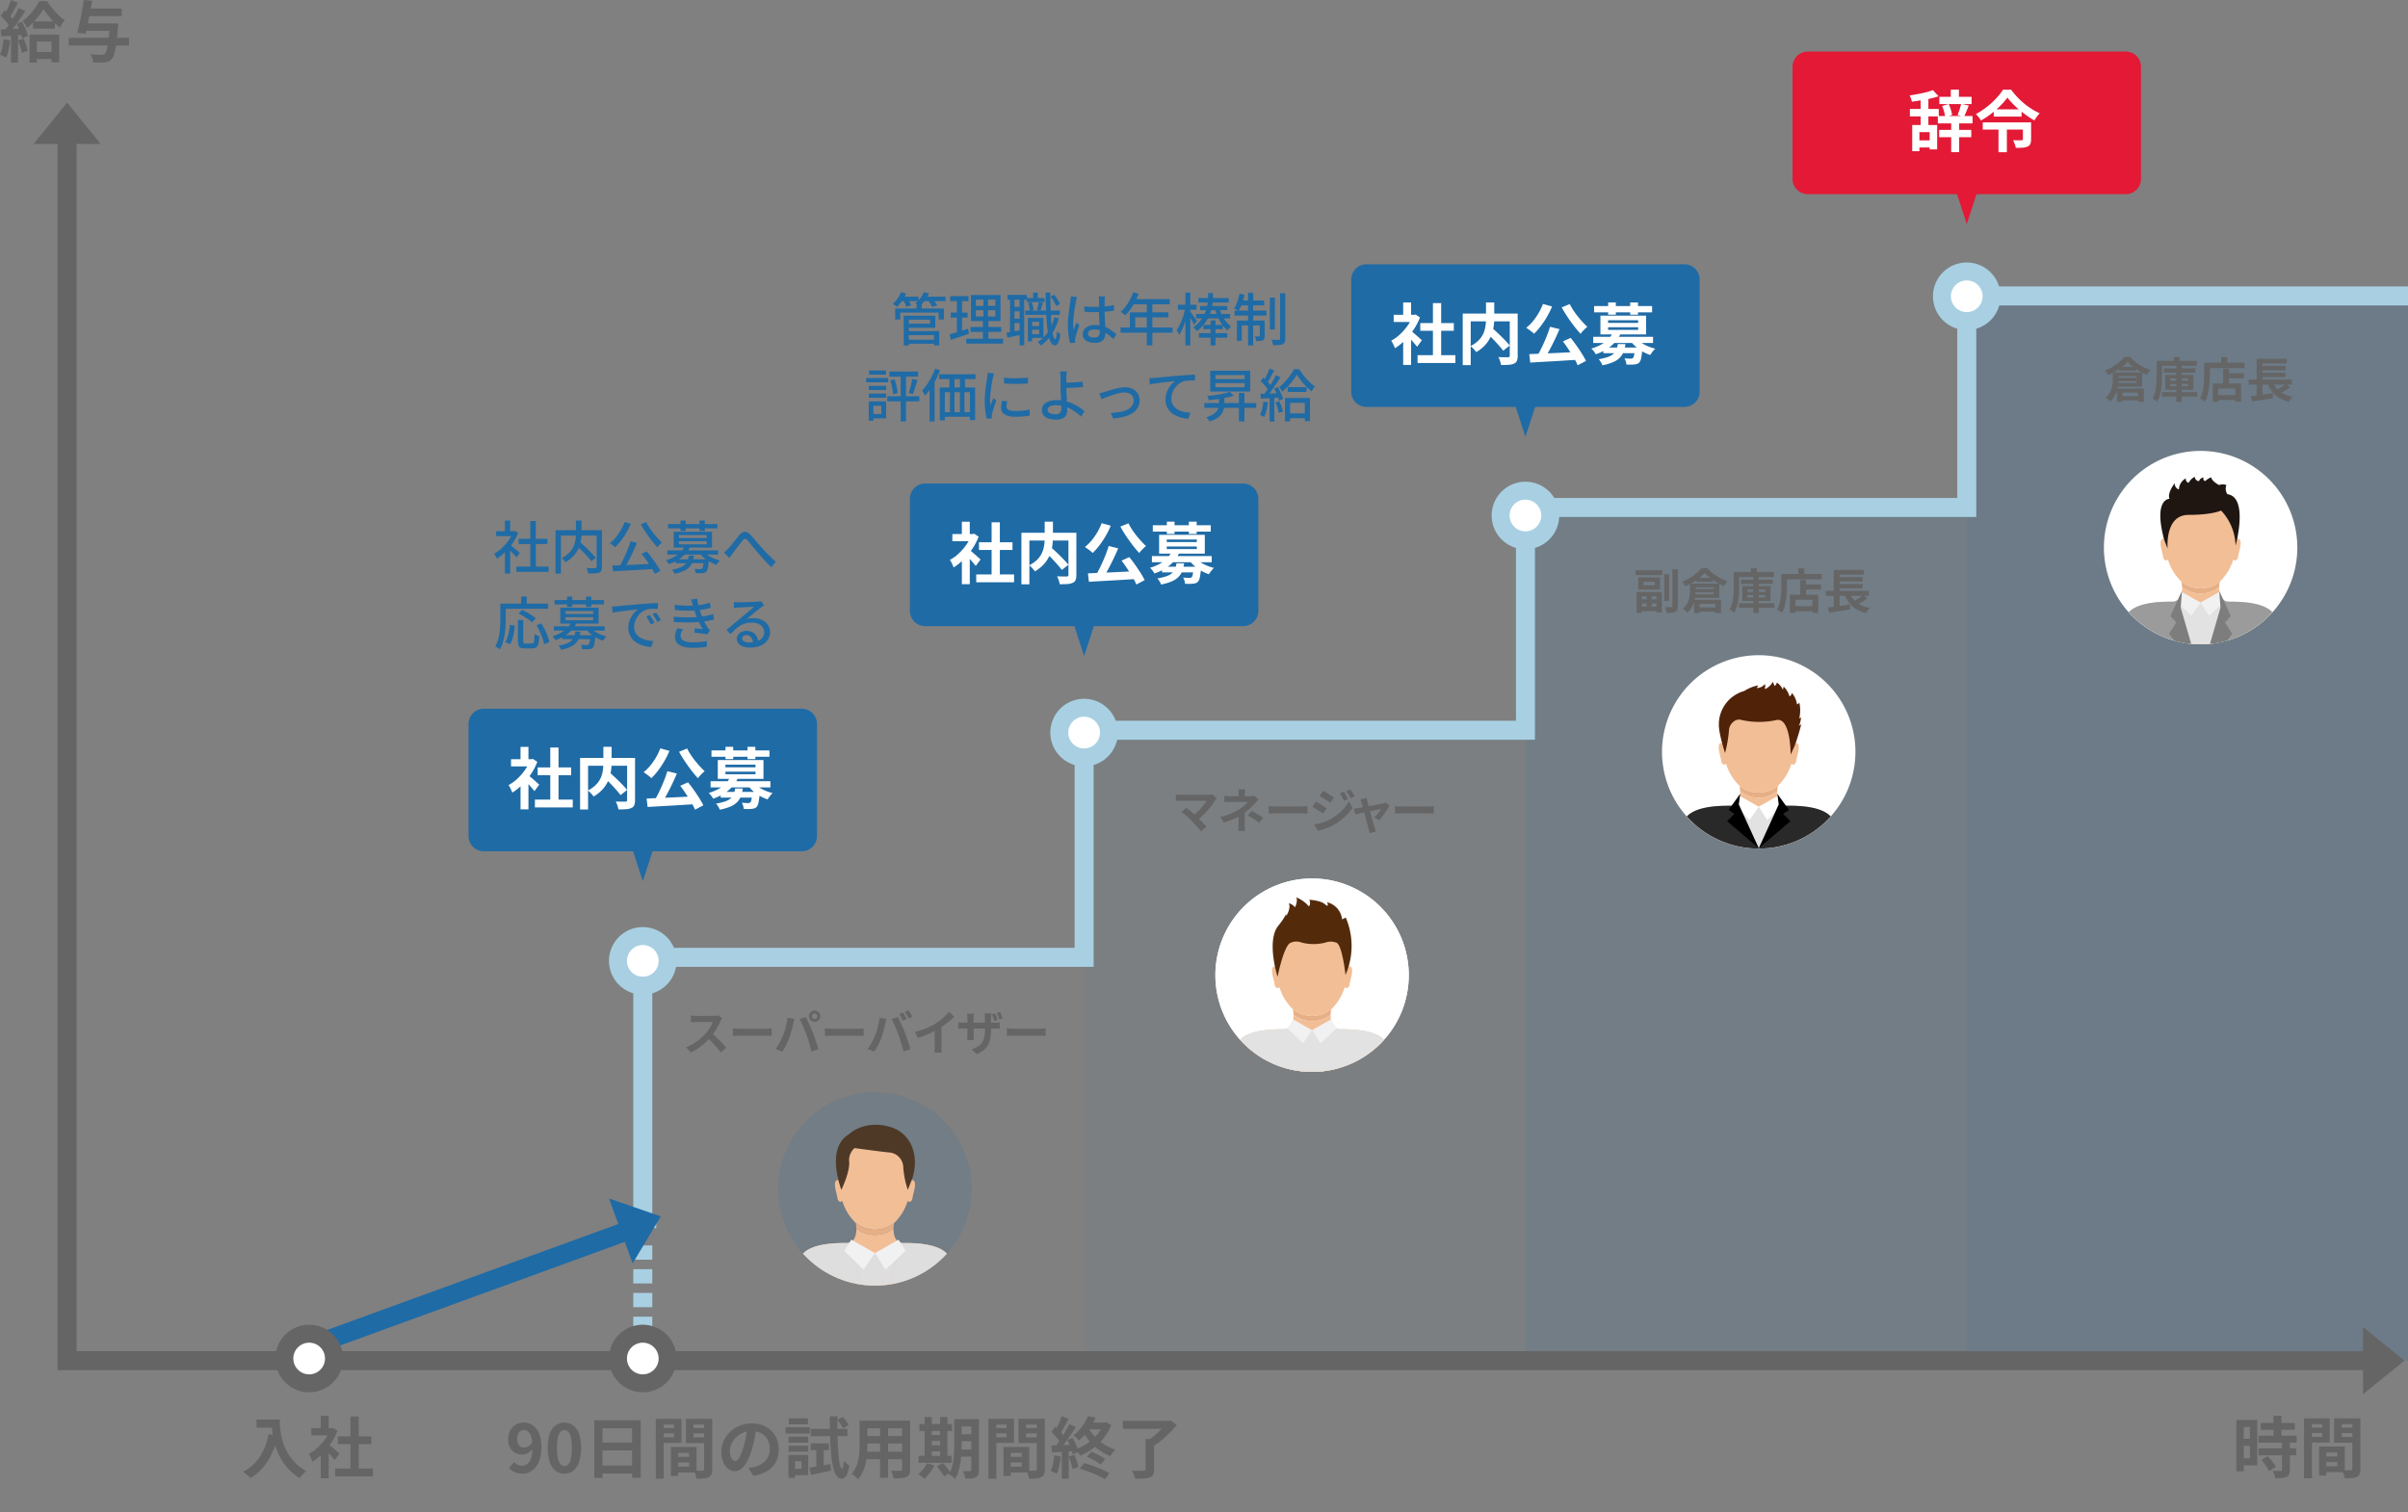 <svg xmlns="http://www.w3.org/2000/svg" xmlns:xlink="http://www.w3.org/1999/xlink" width="506.79" height="318.27" viewBox="0 0 506.79 318.27">
  <rect x="0" y="0" width="506.79" height="318.27" fill="#808080" stroke="none"/>
  <defs>
    <clipPath id="clip-path">
      <rect id="長方形_141469" data-name="長方形 141469" width="504" height="313" fill="none"/>
    </clipPath>
    <clipPath id="clip-path-2">
      <rect id="長方形_141464" data-name="長方形 141464" width="92.881" height="132.2" fill="none"/>
    </clipPath>
    <clipPath id="clip-path-3">
      <rect id="長方形_141466" data-name="長方形 141466" width="92.881" height="179.576" fill="none"/>
    </clipPath>
    <clipPath id="clip-path-4">
      <rect id="長方形_141468" data-name="長方形 141468" width="92.88" height="224.118" fill="none"/>
    </clipPath>
    <clipPath id="clip-path-5">
      <path id="パス_3222" data-name="パス 3222" d="M520.477,218.98a20.352,20.352,0,1,0,20.352-20.352,20.352,20.352,0,0,0-20.352,20.352" transform="translate(-520.477 -198.628)" fill="none"/>
    </clipPath>
    <clipPath id="clip-path-11">
      <rect id="長方形_141479" data-name="長方形 141479" width="40.703" height="40.703" fill="none"/>
    </clipPath>
    <clipPath id="clip-path-12">
      <path id="パス_3246" data-name="パス 3246" d="M241.4,357.582a20.352,20.352,0,1,0,20.352-20.351A20.352,20.352,0,0,0,241.4,357.582" transform="translate(-241.401 -337.231)" fill="none"/>
    </clipPath>
    <clipPath id="clip-path-13">
      <path id="パス_3208" data-name="パス 3208" d="M379.828,289.983a20.352,20.352,0,1,0,20.352-20.352,20.352,20.352,0,0,0-20.352,20.352" transform="translate(-379.828 -269.631)" fill="none"/>
    </clipPath>
    <clipPath id="clip-path-14">
      <path id="パス_3237" data-name="パス 3237" d="M660.245,153.863A20.352,20.352,0,1,0,680.6,133.511a20.352,20.352,0,0,0-20.353,20.352" transform="translate(-660.245 -133.511)" fill="none"/>
    </clipPath>
  </defs>
  <g id="グループ_498026" data-name="グループ 498026" transform="translate(6132 -14282)">
    <g id="グループ_498027" data-name="グループ 498027" transform="translate(-24.21 501.914)">
      <g id="グループ_497163" data-name="グループ 497163" transform="translate(-6105 13785.355)">
        <g id="グループ_497162" data-name="グループ 497162" clip-path="url(#clip-path)">
          <g id="グループ_497155" data-name="グループ 497155" transform="translate(225.374 148.933)" opacity="0.05">
            <g id="グループ_497154" data-name="グループ 497154">
              <g id="グループ_497153" data-name="グループ 497153" clip-path="url(#clip-path-2)">
                <rect id="長方形_141463" data-name="長方形 141463" width="92.881" height="132.2" fill="#1f6ba6"/>
              </g>
            </g>
          </g>
          <g id="グループ_497158" data-name="グループ 497158" transform="translate(318.238 101.557)" opacity="0.15">
            <g id="グループ_497157" data-name="グループ 497157">
              <g id="グループ_497156" data-name="グループ 497156" clip-path="url(#clip-path-3)">
                <rect id="長方形_141465" data-name="長方形 141465" width="92.881" height="179.576" transform="translate(0 0.001)" fill="#1f6ba6"/>
              </g>
            </g>
          </g>
          <g id="グループ_497161" data-name="グループ 497161" transform="translate(411.119 57.016)" opacity="0.2">
            <g id="グループ_497160" data-name="グループ 497160">
              <g id="グループ_497159" data-name="グループ 497159" clip-path="url(#clip-path-4)">
                <rect id="長方形_141467" data-name="長方形 141467" width="92.881" height="224.118" transform="translate(-0.001)" fill="#1f6ba6"/>
              </g>
            </g>
          </g>
          <path id="パス_3763" data-name="パス 3763" d="M700.949,153.863A20.352,20.352,0,1,1,680.6,133.512a20.352,20.352,0,0,1,20.351,20.351" transform="translate(-313.245 -0.867)" fill="#fff"/>
          <g id="グループ_497460" data-name="グループ 497460" transform="translate(347 132.645)">
            <g id="グループ_497182" data-name="グループ 497182" clip-path="url(#clip-path-5)">
              <path id="パス_3210" data-name="パス 3210" d="M557.506,247.492c-1.669-2.741-7.209-2.819-9.6-2.8-1.536,0-2.093-1.515-2.061-3.04a6.4,6.4,0,0,1-7.811,0c.033,1.525-.522,3.038-2.061,3.039-2.387-.016-7.928.063-9.6,2.8a26.644,26.644,0,0,0-2.564,6.167h36.252a26.626,26.626,0,0,0-2.563-6.167" transform="translate(-521.591 -212.981)" fill="#f2be96"/>
              <path id="パス_3211" data-name="パス 3211" d="M557.5,248.549c-1.669-2.741-7.21-2.819-9.6-2.8a1.77,1.77,0,0,1-1.6-.926,9.043,9.043,0,0,1-8.731.015,1.769,1.769,0,0,1-1.6.911c-2.388-.016-7.928.063-9.6,2.8a26.645,26.645,0,0,0-2.563,6.167h36.256a26.641,26.641,0,0,0-2.564-6.167" transform="translate(-521.59 -214.039)" fill="#e2e2e2"/>
              <path id="パス_3214" data-name="パス 3214" d="M544.459,243.107l3.972,2.252-1.921,2.78-3.244-3.182Z" transform="translate(-528.08 -213.468)" fill="#fff"/>
              <path id="パス_3215" data-name="パス 3215" d="M554.985,243.107l-3.972,2.252,1.776,2.78,3.388-3.182Z" transform="translate(-530.665 -213.468)" fill="#fff"/>
              <path id="パス_3216" data-name="パス 3216" d="M550.872,230.106a10.768,10.768,0,0,0,2.813-4.635c.368.507.928,0,1-.476-.006-.726,1.341-4.012-.181-3.885l-.019.041c1.033-13.982-16.411-13.964-15.366.005l-.023-.046c-1.522-.122-.175,3.154-.181,3.885.068.473.63.985,1,.474a10.773,10.773,0,0,0,2.813,4.639,6.428,6.428,0,0,0,8.149,0" transform="translate(-526.446 -202.646)" fill="#f2be96"/>
              <path id="パス_3217" data-name="パス 3217" d="M552.883,241.044a6.1,6.1,0,0,1,.141-1.18l.029-.027a6.427,6.427,0,0,1-8.148,0l.029.027a6.17,6.17,0,0,1,.14,1.18,6.4,6.4,0,0,0,7.811,0" transform="translate(-528.627 -212.377)" fill="#e7af86"/>
              <path id="パス_3218" data-name="パス 3218" d="M554.381,220.512l-.843,1.849s.037-7.942-3.006-7.275a17.126,17.126,0,0,1-7.423-.039c-1.151-.369-2.561.856-2.561,2.341a27.229,27.229,0,0,1-.817,4.639s-1.373-4.193-1.3-6.086a7.28,7.28,0,0,1,5.344-6.978,8.576,8.576,0,0,1,2.941-1.187l-.313.557a2.1,2.1,0,0,0,1.715-.854,1.686,1.686,0,0,1,0,.929c-.149.482,1.485-.68,1.6-1.38a2.781,2.781,0,0,1,.408.823c0,.222.482-.364.482-.594s1.077.742,1.262,1.411a.912.912,0,0,0,.149-.668,4.483,4.483,0,0,1,1.262,2.056s.37.022.519-.682a4.679,4.679,0,0,1,1.076,2.412s.482-.223.482-.408a7.433,7.433,0,0,1,0,3.319s.371-.016.408-.275-.185,1.6-.556,1.893l.56-.333a45.717,45.717,0,0,1-1.388,4.534" transform="translate(-526.467 -201.43)" fill="#502309"/>
              <path id="パス_3219" data-name="パス 3219" d="M557.515,248.838c-1.669-2.756-7.207-2.835-9.593-2.819a1.786,1.786,0,0,1-1.037-.3l-4.916,9.324-4.934-9.327a1.791,1.791,0,0,1-1.039.307c-2.386-.017-7.924.063-9.593,2.819a26.916,26.916,0,0,0-2.562,6.2h36.237a26.877,26.877,0,0,0-2.562-6.2" transform="translate(-521.599 -214.337)" fill="#292929"/>
              <path id="パス_3220" data-name="パス 3220" d="M543.8,242.4l-2.452,3.408,1.225.831-1.517,1.537,6.652,5.68-4.2-9.212Z" transform="translate(-527.345 -213.232)"/>
              <path id="パス_3221" data-name="パス 3221" d="M554.939,242.4l2.452,3.408-1.225.831,1.517,1.537-6.652,5.68,4.2-9.212Z" transform="translate(-530.67 -213.232)"/>
            </g>
          </g>
        </g>
      </g>
      <path id="パス_5208" data-name="パス 5208" d="M8.34-6.78q-.06.09-.175.28a2.135,2.135,0,0,0-.175.35q-.21.47-.515,1.05t-.69,1.165A11.527,11.527,0,0,1,5.97-2.84,16.68,16.68,0,0,1,4.735-1.6,13.531,13.531,0,0,1,3.315-.47,10.888,10.888,0,0,1,1.79.42L.76-.66a9.3,9.3,0,0,0,1.57-.78A11.726,11.726,0,0,0,3.74-2.46,11.672,11.672,0,0,0,4.86-3.53a8.991,8.991,0,0,0,.625-.81A9.54,9.54,0,0,0,6.01-5.2a4.335,4.335,0,0,0,.34-.785H2.96q-.21,0-.44.015l-.435.03-.315.03V-7.33q.15.01.37.03t.445.03q.225.01.375.01H6.49A4.219,4.219,0,0,0,7.1-7.3a2.6,2.6,0,0,0,.425-.09ZM6.1-3.67q.39.31.83.72t.87.85q.43.44.8.845t.615.7L8.07.44Q7.7-.07,7.225-.62t-1-1.1Q5.7-2.26,5.16-2.75Zm4.51-.96.46.025q.28.015.585.025t.565.01h5.37q.35,0,.66-.025t.51-.035v1.57l-.51-.03q-.34-.02-.66-.02H12.22q-.43,0-.88.015t-.73.035ZM27.23-7.19a.542.542,0,0,0,.17.4.567.567,0,0,0,.41.165.567.567,0,0,0,.41-.165.542.542,0,0,0,.17-.4.559.559,0,0,0-.17-.41.559.559,0,0,0-.41-.17.559.559,0,0,0-.41.17.559.559,0,0,0-.17.41Zm-.62,0a1.154,1.154,0,0,1,.165-.605,1.236,1.236,0,0,1,.435-.435,1.155,1.155,0,0,1,.6-.16,1.155,1.155,0,0,1,.6.16,1.236,1.236,0,0,1,.435.435,1.154,1.154,0,0,1,.165.6,1.11,1.11,0,0,1-.165.59,1.293,1.293,0,0,1-.435.435,1.128,1.128,0,0,1-.6.165,1.128,1.128,0,0,1-.6-.165,1.293,1.293,0,0,1-.435-.435,1.11,1.11,0,0,1-.165-.59ZM21.14-3.11q.17-.42.325-.885t.275-.96q.12-.5.215-.985a9.038,9.038,0,0,0,.135-.97l1.46.3q-.04.14-.09.33t-.09.37q-.04.18-.06.3-.05.26-.14.63t-.21.785q-.12.415-.245.83T22.46-2.6q-.18.48-.425,1t-.52,1q-.275.48-.535.86l-1.4-.59a10.678,10.678,0,0,0,.9-1.37,10.951,10.951,0,0,0,.665-1.41Zm4.94-.21q-.15-.4-.33-.85t-.38-.9q-.2-.45-.39-.85t-.35-.69l1.33-.43q.15.29.35.7t.4.865q.2.455.39.9t.34.81q.13.33.285.78t.32.935q.165.485.31.945t.245.83L27.12.21q-.13-.59-.3-1.2t-.355-1.2Q26.28-2.78,26.08-3.32Zm3.9-1.31.46.025q.28.015.585.025t.565.01h5.37q.35,0,.66-.025t.51-.035v1.57l-.51-.03q-.34-.02-.66-.02H31.59q-.43,0-.88.015t-.73.035ZM46.39-7.98q.13.18.275.43t.285.5q.14.25.23.44l-.8.35q-.16-.31-.37-.7a7.007,7.007,0,0,0-.41-.685Zm1.18-.45q.13.19.285.445t.3.5q.14.245.23.415l-.8.34q-.15-.31-.375-.7a7.415,7.415,0,0,0-.43-.67ZM40.51-3.11q.17-.42.325-.885t.275-.96q.12-.5.215-.985a9.04,9.04,0,0,0,.135-.97l1.46.3q-.04.14-.09.33t-.09.37q-.04.18-.06.3-.05.26-.14.63t-.21.785q-.12.415-.245.83T41.83-2.6q-.18.48-.425,1t-.52,1q-.275.48-.535.86l-1.4-.59a10.678,10.678,0,0,0,.9-1.37,10.951,10.951,0,0,0,.66-1.41Zm4.94-.21q-.15-.4-.33-.85t-.38-.9q-.2-.45-.39-.85T44-6.61l1.33-.43q.15.29.35.7t.4.865q.2.455.39.9t.34.81q.13.33.285.78t.32.935q.165.485.31.945t.245.83L46.49.21q-.13-.59-.3-1.2t-.355-1.2q-.185-.59-.385-1.13Zm3.47-.57a17.5,17.5,0,0,0,2.445-.81,14.545,14.545,0,0,0,1.925-.98,10.911,10.911,0,0,0,1.045-.735q.525-.415.99-.855a8.389,8.389,0,0,0,.785-.84l1.08,1.03q-.46.45-1.005.91t-1.135.88q-.59.42-1.17.77-.57.33-1.275.68t-1.485.66q-.78.31-1.57.55Zm4.16-1.15,1.42-.33v4.5q0,.22.01.48T54.54.1a2.385,2.385,0,0,0,.05.345H53.01q.02-.12.035-.345T53.07-.39q.01-.26.01-.48ZM65.8-7.78a4,4,0,0,1,.2.44q.095.25.185.49t.15.44l-.69.22q-.07-.21-.155-.45l-.17-.48a3.885,3.885,0,0,0-.185-.44Zm1.03-.32q.1.2.2.445t.195.485q.095.24.155.43l-.69.22q-.1-.32-.24-.69a5.746,5.746,0,0,0-.3-.67ZM64.94-4.27a9.613,9.613,0,0,1-.135,1.685,4.584,4.584,0,0,1-.465,1.37A3.787,3.787,0,0,1,63.42-.1a6.272,6.272,0,0,1-1.49.9L60.86-.22a7.583,7.583,0,0,0,1.25-.57,2.862,2.862,0,0,0,.865-.76,3.1,3.1,0,0,0,.5-1.1,6.449,6.449,0,0,0,.165-1.57V-6.88q0-.3-.02-.54t-.04-.39h1.43q-.02.15-.045.39a5.254,5.254,0,0,0-.025.54ZM61.33-7.72q-.02.14-.04.375t-.02.535v3.57q0,.22.01.425t.02.365q.01.16.01.26h-1.4a2,2,0,0,0,.03-.255q.01-.155.02-.365t.01-.43V-6.82q0-.22-.015-.445T59.91-7.72Zm-3.29,1.8q.09.02.25.04t.37.035q.21.015.46.015h6.56q.4,0,.65-.02t.45-.05v1.33q-.16-.01-.43-.02t-.66-.01H58.665q-.205,0-.36.015t-.265.02ZM68.27-4.63l.46.025q.28.015.585.025t.565.01h5.37q.35,0,.66-.025t.51-.035v1.57l-.51-.03q-.34-.02-.66-.02H69.88q-.43,0-.88.015t-.73.035Z" transform="translate(-5964.153 14001.191)" fill="#656565"/>
      <path id="パス_5209" data-name="パス 5209" d="M9.53-6.3q-.11.12-.195.22a1.509,1.509,0,0,0-.145.2q-.3.48-.71,1.04T7.57-3.71q-.5.57-1.055,1.1a11.273,11.273,0,0,1-1.145.96l-.99-.93a7.884,7.884,0,0,0,.945-.755q.445-.415.83-.845t.685-.84q.3-.41.5-.75H2.05q-.2,0-.425.01T1.2-5.73L.9-5.7V-7.1q.13.01.335.04t.425.04q.22.01.39.01H7.6a3.132,3.132,0,0,0,.93-.11ZM4.25-1.51Q4.03-1.73,3.75-2T3.16-2.53q-.305-.27-.59-.5t-.52-.4l1.06-.85q.2.15.475.37t.585.48q.31.26.63.54t.61.55q.33.32.685.69t.68.72q.325.35.555.65L6.16.65Q5.95.37,5.625,0T4.94-.78Q4.58-1.18,4.25-1.51ZM15.48-8.17q-.02.18-.04.435t-.02.485v1.12H14.11V-7.25q0-.24-.015-.49a4.186,4.186,0,0,0-.045-.43Zm2.8,2.15q-.19.19-.4.42l-.375.41q-.27.31-.635.675t-.79.735q-.425.37-.885.7a10.274,10.274,0,0,1-1.21.725,15.466,15.466,0,0,1-1.42.64q-.75.295-1.53.525l-.77-1.18a11.533,11.533,0,0,0,2.44-.79,15.943,15.943,0,0,0,1.64-.88q.38-.26.71-.52a6.088,6.088,0,0,0,.58-.515,3.735,3.735,0,0,0,.39-.455H11.98l-.485.01a3.942,3.942,0,0,0-.395.025V-6.8q.29.04.655.055t.625.015h4.24a3.852,3.852,0,0,0,.445-.025,2.319,2.319,0,0,0,.385-.075ZM15.4-3.84v1.53q0,.455-.005.875V-.71q0,.2.01.44t.03.46q.02.22.03.38H14.02q.02-.14.04-.365t.03-.47q.01-.245.01-.445v-2.6Zm3.02,2.75q-.43-.35-.81-.615t-.76-.5q-.38-.235-.82-.475l.83-.96q.46.25.82.455t.73.435q.37.23.85.56Zm2.03-3.54.46.025q.28.015.585.025t.565.01h5.37q.35,0,.66-.025t.51-.035v1.57l-.51-.03q-.34-.02-.66-.02H22.06q-.43,0-.88.015t-.73.035ZM36.24-7.68q.14.21.305.485t.325.55q.16.275.28.515l-.87.37q-.15-.32-.28-.575t-.275-.5q-.145-.245-.325-.5Zm1.37-.48a4.15,4.15,0,0,1,.33.46q.17.27.33.54t.28.49l-.85.38q-.16-.31-.305-.56t-.3-.48q-.15-.23-.34-.48Zm-5.72.29q.25.13.56.32t.63.4l.61.39q.29.185.48.325l-.74,1.1-.495-.33q-.285-.19-.6-.39t-.62-.385q-.3-.185-.545-.325ZM30.04-.77q.56-.1,1.14-.25a11.209,11.209,0,0,0,1.15-.365A8.354,8.354,0,0,0,33.44-1.9a11.241,11.241,0,0,0,1.585-1.08A10.953,10.953,0,0,0,36.35-4.255a7.687,7.687,0,0,0,.98-1.395l.77,1.36a10.4,10.4,0,0,1-1.715,1.965A13.213,13.213,0,0,1,34.13-.69a11.727,11.727,0,0,1-1.12.535Q32.4.1,31.815.28A9.076,9.076,0,0,1,30.79.54Zm.31-4.82q.25.13.57.32t.64.385q.32.2.6.38t.475.325L31.9-3.06l-.5-.34q-.28-.19-.6-.39t-.62-.385q-.3-.185-.555-.315Zm10.7-.76q.03.17.075.365t.085.395q.09.29.215.75L41.7-3.83q.15.55.3,1.115t.305,1.08q.15.515.26.91t.17.6a1.24,1.24,0,0,1,.08.24,2.948,2.948,0,0,0,.1.32q.06.16.1.265l-1.36.34Q41.62.83,41.58.6a3.033,3.033,0,0,0-.11-.44q-.06-.22-.17-.635l-.25-.945q-.14-.53-.3-1.1t-.29-1.115q-.14-.545-.265-.99t-.205-.7a2.671,2.671,0,0,0-.125-.38q-.075-.18-.155-.33Zm4.8,1.54a7.286,7.286,0,0,1-.4.75q-.255.42-.555.86t-.6.835q-.3.395-.57.685l-1.1-.55a6.314,6.314,0,0,0,.55-.56q.29-.33.545-.665a3.811,3.811,0,0,0,.375-.575l-.415.08q-.305.06-.735.15l-.945.2q-.5.1-1.015.215t-.97.2q-.46.1-.81.17l-.53.115-.31-1.2q.24-.02.46-.05t.46-.07l.425-.07q.305-.05.73-.13l.92-.175.99-.19.94-.18.77-.15q.33-.065.48-.105a1.757,1.757,0,0,0,.27-.065,1.714,1.714,0,0,0,.24-.095Zm1.17.18.46.025q.28.015.585.025t.565.01H54q.35,0,.66-.025t.51-.035v1.57l-.51-.03q-.34-.02-.66-.02H48.63q-.43,0-.88.015t-.73.035Z" transform="translate(-5861.218 13954.406)" fill="#656565"/>
      <path id="パス_5210" data-name="パス 5210" d="M6.46-7.28H7.5v5.66H6.46ZM8.18-8.29H9.34V-.54a2.153,2.153,0,0,1-.11.78.77.77,0,0,1-.41.41,2.071,2.071,0,0,1-.745.2Q7.62.89,6.97.89A1.765,1.765,0,0,0,6.895.5Q6.83.28,6.75.055A3.469,3.469,0,0,0,6.59-.33q.43.01.815.015H7.94a.273.273,0,0,0,.185-.05A.237.237,0,0,0,8.18-.54ZM.46-8.07H6.05v1H.46Zm.7,7.65H5.27V.49H1.16Zm.1-1.55H5.18v.87H1.26ZM2.75-2.99H3.82V.03H2.75ZM.66-3.51h5.3V.81H4.82V-2.6H1.75V.87H.66ZM2.08-5.66v.74H4.46v-.74ZM1-6.58H5.6v2.56H1Zm13.96-.94A7.488,7.488,0,0,1,13.9-6.505a12.713,12.713,0,0,1-1.415.975,14.007,14.007,0,0,1-1.57.81q-.11-.2-.305-.49a3.165,3.165,0,0,0-.375-.47,10.673,10.673,0,0,0,1.625-.8A11.177,11.177,0,0,0,13.28-7.5a7,7,0,0,0,1.04-1.06H15.5a7.743,7.743,0,0,0,.91.9,9.351,9.351,0,0,0,1.06.77,11.35,11.35,0,0,0,1.15.63,9.97,9.97,0,0,0,1.17.47,4.672,4.672,0,0,0-.4.5,5.232,5.232,0,0,0-.325.535A12.389,12.389,0,0,1,17.94-5.3q-.58-.315-1.135-.685a12.149,12.149,0,0,1-1.03-.765,7.69,7.69,0,0,1-.815-.77ZM13.21-6.48h3.51v.83H13.21Zm-.75,2.34h5.03v.71H12.46Zm.83,3.87h4.69V.62H13.29ZM11.87-5.28h1.22V-3.9a10.507,10.507,0,0,1-.07,1.165,7.412,7.412,0,0,1-.26,1.27,5.509,5.509,0,0,1-.54,1.24A4.256,4.256,0,0,1,11.31.85a2.557,2.557,0,0,0-.26-.285Q10.88.4,10.695.245A1.989,1.989,0,0,0,10.38.02a3.879,3.879,0,0,0,.8-.925,4.156,4.156,0,0,0,.45-1.025,5.636,5.636,0,0,0,.195-1.04q.045-.51.045-.95Zm.61,0h5.57v3.02H12.47v-.79h4.41V-4.5h-4.4Zm.27,3.4h5.66V.89H17.2v-1.9H13.91V.89H12.75Zm9.87-4.24h6.67v.9H22.62Zm-.43,4.98h7.45v.96H22.19Zm3.04-5.54h1.14V.91H25.23ZM23.95-2.85v.49h3.79v-.49Zm0-1.18v.49h3.79v-.49ZM22.9-4.76h5.94v3.14H22.9ZM24.69-8.5h1.25v1.42H24.69Zm-3.04.78h7.91v1.05H21.65Zm-.56,0h1.14v3.26q0,.6-.035,1.3a13.35,13.35,0,0,1-.15,1.43,9.781,9.781,0,0,1-.325,1.4A5.1,5.1,0,0,1,21.16.89a2.155,2.155,0,0,0-.275-.245q-.175-.135-.36-.26A1.514,1.514,0,0,0,20.2.21a4.612,4.612,0,0,0,.49-1.09,7.723,7.723,0,0,0,.265-1.22q.085-.625.11-1.23t.025-1.13ZM35.68-5.09h3.78v1.05H35.68ZM33.54-.52h4.7V.53h-4.7ZM35.1-6.03h1.22v3.71H35.1ZM32.91-2.94h5.97V.89H37.65V-1.89H34.08V.89H32.91ZM34.69-8.5h1.25v1.83H34.69Zm-3,1.18H39.6v1.14H31.69Zm-.58,0h1.2V-4.8q0,.61-.045,1.345t-.155,1.51a11.579,11.579,0,0,1-.31,1.5A5.74,5.74,0,0,1,31.25.88a3.031,3.031,0,0,0-.3-.235q-.195-.135-.4-.26A2.609,2.609,0,0,0,30.21.2,5.171,5.171,0,0,0,30.7-.98a9.029,9.029,0,0,0,.265-1.31q.085-.67.115-1.315t.03-1.2Zm9.36,3.55h9.07v1.06H40.47ZM42.8-6.65h5.41v.93H42.8Zm0,1.44h5.41v.93H42.8ZM40.91-.26q.59-.07,1.355-.175t1.61-.225Q44.72-.78,45.54-.9L45.6.15q-.77.12-1.56.25T42.52.635q-.73.1-1.34.2Zm4.51-3.21a4.856,4.856,0,0,0,1.55,2.15A6.146,6.146,0,0,0,49.73-.17a3.2,3.2,0,0,0-.275.32q-.145.19-.275.39a3.148,3.148,0,0,0-.21.37A7.2,7.2,0,0,1,46.85.075a5.362,5.362,0,0,1-1.5-1.365,7.6,7.6,0,0,1-1.03-1.92Zm2.84.63.97.67q-.37.27-.775.525t-.815.475q-.41.22-.76.39l-.8-.62q.35-.18.75-.425t.77-.515q.38-.27.66-.5ZM42.14-8.15h6.34v.98H43.37v3.84H42.14Zm0,4.7h1.23V-.13L42.14,0Z" transform="translate(-5764 13908.209)" fill="#656565"/>
      <path id="パス_5211" data-name="パス 5211" d="M4.96-7.52A7.488,7.488,0,0,1,3.9-6.5,12.713,12.713,0,0,1,2.48-5.53a14.007,14.007,0,0,1-1.57.81q-.11-.2-.3-.49a3.165,3.165,0,0,0-.38-.47,10.673,10.673,0,0,0,1.625-.8A11.177,11.177,0,0,0,3.28-7.5,7,7,0,0,0,4.32-8.56H5.5a7.743,7.743,0,0,0,.91.9,9.351,9.351,0,0,0,1.06.77,11.35,11.35,0,0,0,1.15.63,9.97,9.97,0,0,0,1.17.47,4.672,4.672,0,0,0-.4.5,5.232,5.232,0,0,0-.325.535A12.389,12.389,0,0,1,7.94-5.3q-.58-.31-1.14-.68a12.149,12.149,0,0,1-1.03-.765,7.69,7.69,0,0,1-.81-.775ZM3.21-6.48H6.72v.83H3.21ZM2.46-4.14H7.49v.71H2.46ZM3.29-.27H7.98V.62H3.29ZM1.87-5.28H3.09V-3.9a10.507,10.507,0,0,1-.07,1.165,7.412,7.412,0,0,1-.26,1.27,5.509,5.509,0,0,1-.54,1.24A4.256,4.256,0,0,1,1.31.85,2.557,2.557,0,0,0,1.05.565Q.88.4.695.245A1.989,1.989,0,0,0,.38.02a3.879,3.879,0,0,0,.8-.92,4.156,4.156,0,0,0,.45-1.03,5.636,5.636,0,0,0,.2-1.04q.045-.51.045-.95Zm.61,0H8.05v3.02H2.47v-.79H6.88V-4.5H2.48Zm.27,3.4H8.41V.89H7.2v-1.9H3.91V.89H2.75Zm9.87-4.24h6.67v.9H12.62Zm-.43,4.98h7.45v.96H12.19Zm3.04-5.54h1.14V.91H15.23ZM13.95-2.85v.49h3.79v-.49Zm0-1.18v.49h3.79v-.49ZM12.9-4.76h5.94v3.14H12.9ZM14.69-8.5h1.25v1.42H14.69Zm-3.04.78h7.91v1.05H11.65Zm-.56,0h1.14v3.26q0,.6-.035,1.3a13.35,13.35,0,0,1-.15,1.43,9.781,9.781,0,0,1-.325,1.4A5.1,5.1,0,0,1,11.16.89a2.155,2.155,0,0,0-.275-.245q-.175-.135-.36-.26A1.514,1.514,0,0,0,10.2.21a4.612,4.612,0,0,0,.49-1.09,7.723,7.723,0,0,0,.265-1.22q.085-.625.11-1.23t.025-1.13ZM25.68-5.09h3.78v1.05H25.68ZM23.54-.52h4.7V.53h-4.7ZM25.1-6.03h1.22v3.71H25.1ZM22.91-2.94h5.97V.89H27.65V-1.89H24.08V.89H22.91ZM24.69-8.5h1.25v1.83H24.69Zm-3,1.18H29.6v1.14H21.69Zm-.58,0h1.2V-4.8q0,.61-.045,1.345t-.155,1.51a11.578,11.578,0,0,1-.31,1.5A5.74,5.74,0,0,1,21.25.88a3.031,3.031,0,0,0-.3-.235q-.2-.135-.4-.26A2.609,2.609,0,0,0,20.21.2,5.171,5.171,0,0,0,20.7-.98a9.029,9.029,0,0,0,.265-1.31q.085-.67.115-1.315t.03-1.2Zm9.36,3.55h9.07v1.06H30.47ZM32.8-6.65h5.41v.93H32.8Zm0,1.44h5.41v.93H32.8ZM30.91-.26q.59-.07,1.355-.175t1.61-.225Q34.72-.78,35.54-.9L35.6.15q-.77.12-1.56.25T32.52.635q-.73.1-1.34.2Zm4.51-3.21a4.856,4.856,0,0,0,1.55,2.15A6.146,6.146,0,0,0,39.73-.17a3.2,3.2,0,0,0-.275.32q-.145.19-.275.39a3.148,3.148,0,0,0-.21.37A7.2,7.2,0,0,1,36.85.075a5.362,5.362,0,0,1-1.5-1.365,7.6,7.6,0,0,1-1.03-1.92Zm2.84.63.97.67q-.37.27-.775.525t-.815.475q-.41.22-.76.39l-.8-.62q.35-.18.75-.425t.77-.515q.38-.27.66-.5ZM32.14-8.15h6.34v.98H33.37v3.84H32.14Zm0,4.7h1.23V-.13L32.14,0Z" transform="translate(-5665 13863.754)" fill="#656565"/>
      <g id="グループ_497165" data-name="グループ 497165" transform="translate(-6105 13785.355)">
        <g id="グループ_497164" data-name="グループ 497164" clip-path="url(#clip-path)">
          <path id="パス_3173" data-name="パス 3173" d="M17.008,33.414V292.281H505.826" transform="translate(-5.674 -11.148)" fill="none" stroke="#656565" stroke-miterlimit="10" stroke-width="4"/>
        </g>
      </g>
      <path id="パス_3174" data-name="パス 3174" d="M6.409,33.207l7.063-8.695,7.062,8.695Z" transform="translate(-6107.138 13777.178)" fill="#656565"/>
      <g id="グループ_497167" data-name="グループ 497167" transform="translate(-6105 13785.355)">
        <g id="グループ_497166" data-name="グループ 497166" clip-path="url(#clip-path)">
          <path id="パス_3175" data-name="パス 3175" d="M213.939,245.973H147a3.2,3.2,0,0,1-3.2-3.2v-23.61a3.2,3.2,0,0,1,3.2-3.2h66.935a3.2,3.2,0,0,1,3.2,3.2v23.611a3.2,3.2,0,0,1-3.2,3.2" transform="translate(-47.978 -72.052)" fill="#1f6ba6"/>
        </g>
      </g>
      <path id="パス_5217" data-name="パス 5217" d="M-22.26-.8h7.966V.854H-22.26Zm.574-6.762h7.056v1.624h-7.056Zm2.66-4.2h1.736V0h-1.736ZM-27.286-9.3h4.578v1.512h-4.578Zm2,4.774,1.666-1.988V1.26h-1.666Zm0-7.364h1.666V-8.6h-1.666ZM-23.8-6.034a5.86,5.86,0,0,1,.539.413q.343.287.735.63t.714.63l.462.413-1.008,1.372q-.21-.266-.511-.623t-.637-.735q-.336-.378-.658-.714t-.546-.56Zm.49-3.262h.322l.294-.07.938.616a12.522,12.522,0,0,1-1.358,2.611,14.74,14.74,0,0,1-1.848,2.233A12.1,12.1,0,0,1-27.02-2.254a4.47,4.47,0,0,0-.217-.539q-.147-.315-.294-.6a2.5,2.5,0,0,0-.287-.455A8.5,8.5,0,0,0-25.97-5.173a11.671,11.671,0,0,0,1.582-1.806A8.586,8.586,0,0,0-23.31-9ZM-7.882-5.67l1.274-.91q.462.406.987.9t1.043,1q.518.511.966.987t.756.868L-4.242-1.736q-.28-.392-.707-.882t-.924-1.029q-.5-.539-1.022-1.05T-7.882-5.67Zm.028-6.23h1.736v3.36a12.019,12.019,0,0,1-.091,1.449,8.931,8.931,0,0,1-.322,1.512,7.04,7.04,0,0,1-.658,1.5,6.856,6.856,0,0,1-1.092,1.4A8.423,8.423,0,0,1-9.9-1.442a4.692,4.692,0,0,0-.336-.42q-.21-.238-.441-.469a3.87,3.87,0,0,0-.441-.385A6.577,6.577,0,0,0-9.6-3.738a5.041,5.041,0,0,0,.952-1.169A5.143,5.143,0,0,0-8.13-6.146a7.456,7.456,0,0,0,.22-1.239q.056-.609.056-1.155Zm-4.9,2.338H-2.128v1.638h-8.946V1.288h-1.68Zm9.9,0H-1.19v8.9A2.7,2.7,0,0,1-1.358.4a1.127,1.127,0,0,1-.616.58,3.289,3.289,0,0,1-1.106.245q-.672.049-1.61.049A3.335,3.335,0,0,0-4.809.728q-.091-.308-.2-.6a3.869,3.869,0,0,0-.241-.52q.42.014.84.021t.749.007h.455a.5.5,0,0,0,.273-.077.307.307,0,0,0,.077-.245Zm8.47,2.786,2,.49q-.336.812-.735,1.666T6.062-2.94q-.42.826-.833,1.575t-.8,1.351L2.856-.5q.378-.644.77-1.421t.763-1.61q.371-.833.686-1.666t.539-1.579ZM1.246-1.022q.98-.042,2.212-.091t2.6-.112q1.372-.063,2.793-.133l2.807-.14L11.606.154,7.98.378Q6.146.49,4.473.581T1.456.756ZM8.33-3.7l1.624-.742q.616.756,1.232,1.624t1.141,1.7A16.526,16.526,0,0,1,13.188.406l-1.75.924a12.147,12.147,0,0,0-.8-1.561q-.518-.875-1.12-1.785T8.33-3.7Zm-4.2-7.882,1.918.532A16.7,16.7,0,0,1,4.977-8.88,19.49,19.49,0,0,1,3.654-6.9,13.051,13.051,0,0,1,2.24-5.306a3.139,3.139,0,0,0-.469-.427q-.3-.231-.616-.462T.616-6.566A9.4,9.4,0,0,0,2.009-7.938,12.627,12.627,0,0,0,3.22-9.674a12.651,12.651,0,0,0,.91-1.9Zm5.642.028a13.173,13.173,0,0,0,.735,1.274,15.92,15.92,0,0,0,.938,1.3q.511.637,1.029,1.2t.994,1.015a5.13,5.13,0,0,0-.49.427q-.266.259-.518.532a3.864,3.864,0,0,0-.406.511q-.5-.532-1.036-1.2t-1.057-1.4Q9.436-8.624,8.953-9.38t-.875-1.484Zm7.07,9.142h7.224v1.19H16.842Zm-2.128-2.25H27.3v1.3H14.714ZM18.8-5.516l1.638.252a7.63,7.63,0,0,1-1.9,2.471,10.1,10.1,0,0,1-3.3,1.8,2.782,2.782,0,0,0-.245-.413,5.27,5.27,0,0,0-.35-.448,1.864,1.864,0,0,0-.357-.329,10.233,10.233,0,0,0,2.177-.9A6.147,6.147,0,0,0,17.94-4.224a4.7,4.7,0,0,0,.86-1.292Zm5.07,1.288a4.717,4.717,0,0,0,1.015.847,9.168,9.168,0,0,0,1.365.714,9.251,9.251,0,0,0,1.526.5,3.43,3.43,0,0,0-.385.392q-.2.238-.378.483a5.39,5.39,0,0,0-.3.455,8.707,8.707,0,0,1-1.589-.707A8.721,8.721,0,0,1,23.7-2.552a7.939,7.939,0,0,1-1.127-1.2Zm-.392,1.82H25.06l-.007.21q-.007.21-.021.35A14.183,14.183,0,0,1,24.78-.1a1.982,1.982,0,0,1-.38.856,1.492,1.492,0,0,1-.476.287,1.9,1.9,0,0,1-.56.105,4.792,4.792,0,0,1-.714.042q-.448,0-.966-.014A2.811,2.811,0,0,0,21.56.5a2.593,2.593,0,0,0-.28-.637q.42.042.8.056t.56.014A.668.668,0,0,0,23.072-.2a1.176,1.176,0,0,0,.238-.588,11.648,11.648,0,0,0,.168-1.442Zm-3.6-.728h1.61a7.285,7.285,0,0,1-.371,1.575,3.654,3.654,0,0,1-.77,1.253A4.37,4.37,0,0,1,18.94.644a10.774,10.774,0,0,1-2.3.686,3.352,3.352,0,0,0-.33-.679,3.375,3.375,0,0,0-.462-.609,10.565,10.565,0,0,0,1.981-.476A3.49,3.49,0,0,0,19-1.106a2.341,2.341,0,0,0,.609-.9,5.177,5.177,0,0,0,.271-1.13ZM14.9-11.144H27.1v1.33H14.9Zm2.95-.756h1.624v2.576H17.85Zm4.634,0h1.652v2.576H22.484ZM17.836-6.678v.546h6.328v-.546Zm0-1.47V-7.6h6.328v-.546Zm-1.61-.98h9.618v3.962H16.226Z" transform="translate(-5972.951 13949.191)" fill="#fff"/>
      <g id="グループ_497169" data-name="グループ 497169" transform="translate(-6105 13785.355)">
        <g id="グループ_497168" data-name="グループ 497168" clip-path="url(#clip-path)">
          <path id="パス_3176" data-name="パス 3176" d="M200.87,251.575l-4.087,12.587L192.7,251.575Z" transform="translate(-64.289 -83.933)" fill="#1f6ba6"/>
          <path id="パス_3177" data-name="パス 3177" d="M353.323,174.845H286.389a3.2,3.2,0,0,1-3.2-3.2v-23.61a3.2,3.2,0,0,1,3.2-3.2h66.935a3.2,3.2,0,0,1,3.2,3.2v23.611a3.2,3.2,0,0,1-3.2,3.2" transform="translate(-94.481 -48.322)" fill="#1f6ba6"/>
        </g>
      </g>
      <path id="パス_5215" data-name="パス 5215" d="M-22.26-.8h7.966V.854H-22.26Zm.574-6.762h7.056v1.624h-7.056Zm2.66-4.2h1.736V0h-1.736ZM-27.286-9.3h4.578v1.512h-4.578Zm2,4.774,1.666-1.988V1.26h-1.666Zm0-7.364h1.666V-8.6h-1.666ZM-23.8-6.034a5.86,5.86,0,0,1,.539.413q.343.287.735.63t.714.63l.462.413-1.008,1.372q-.21-.266-.511-.623t-.637-.735q-.336-.378-.658-.714t-.546-.56Zm.49-3.262h.322l.294-.07.938.616a12.522,12.522,0,0,1-1.358,2.611,14.74,14.74,0,0,1-1.848,2.233A12.1,12.1,0,0,1-27.02-2.254a4.47,4.47,0,0,0-.217-.539q-.147-.315-.294-.6a2.5,2.5,0,0,0-.287-.455A8.5,8.5,0,0,0-25.97-5.173a11.671,11.671,0,0,0,1.582-1.806A8.586,8.586,0,0,0-23.31-9ZM-7.882-5.67l1.274-.91q.462.406.987.9t1.043,1q.518.511.966.987t.756.868L-4.242-1.736q-.28-.392-.707-.882t-.924-1.029q-.5-.539-1.022-1.05T-7.882-5.67Zm.028-6.23h1.736v3.36a12.019,12.019,0,0,1-.091,1.449,8.931,8.931,0,0,1-.322,1.512,7.04,7.04,0,0,1-.658,1.5,6.856,6.856,0,0,1-1.092,1.4A8.423,8.423,0,0,1-9.9-1.442a4.692,4.692,0,0,0-.336-.42q-.21-.238-.441-.469a3.87,3.87,0,0,0-.441-.385A6.577,6.577,0,0,0-9.6-3.738a5.041,5.041,0,0,0,.952-1.169A5.143,5.143,0,0,0-8.13-6.146a7.456,7.456,0,0,0,.22-1.239q.056-.609.056-1.155Zm-4.9,2.338H-2.128v1.638h-8.946V1.288h-1.68Zm9.9,0H-1.19v8.9A2.7,2.7,0,0,1-1.358.4a1.127,1.127,0,0,1-.616.58,3.289,3.289,0,0,1-1.106.245q-.672.049-1.61.049A3.335,3.335,0,0,0-4.809.728q-.091-.308-.2-.6a3.869,3.869,0,0,0-.241-.52q.42.014.84.021t.749.007h.455a.5.5,0,0,0,.273-.077.307.307,0,0,0,.077-.245Zm8.47,2.786,2,.49q-.336.812-.735,1.666T6.062-2.94q-.42.826-.833,1.575t-.8,1.351L2.856-.5q.378-.644.77-1.421t.763-1.61q.371-.833.686-1.666t.539-1.579ZM1.246-1.022q.98-.042,2.212-.091t2.6-.112q1.372-.063,2.793-.133l2.807-.14L11.606.154,7.98.378Q6.146.49,4.473.581T1.456.756ZM8.33-3.7l1.624-.742q.616.756,1.232,1.624t1.141,1.7A16.526,16.526,0,0,1,13.188.406l-1.75.924a12.147,12.147,0,0,0-.8-1.561q-.518-.875-1.12-1.785T8.33-3.7Zm-4.2-7.882,1.918.532A16.7,16.7,0,0,1,4.977-8.88,19.49,19.49,0,0,1,3.654-6.9,13.051,13.051,0,0,1,2.24-5.306a3.139,3.139,0,0,0-.469-.427q-.3-.231-.616-.462T.616-6.566A9.4,9.4,0,0,0,2.009-7.938,12.627,12.627,0,0,0,3.22-9.674a12.651,12.651,0,0,0,.91-1.9Zm5.642.028a13.173,13.173,0,0,0,.735,1.274,15.92,15.92,0,0,0,.938,1.3q.511.637,1.029,1.2t.994,1.015a5.13,5.13,0,0,0-.49.427q-.266.259-.518.532a3.864,3.864,0,0,0-.406.511q-.5-.532-1.036-1.2t-1.057-1.4Q9.436-8.624,8.953-9.38t-.875-1.484Zm7.07,9.142h7.224v1.19H16.842Zm-2.128-2.25H27.3v1.3H14.714ZM18.8-5.516l1.638.252a7.63,7.63,0,0,1-1.9,2.471,10.1,10.1,0,0,1-3.3,1.8,2.782,2.782,0,0,0-.245-.413,5.27,5.27,0,0,0-.35-.448,1.864,1.864,0,0,0-.357-.329,10.233,10.233,0,0,0,2.177-.9A6.147,6.147,0,0,0,17.94-4.224a4.7,4.7,0,0,0,.86-1.292Zm5.07,1.288a4.717,4.717,0,0,0,1.015.847,9.168,9.168,0,0,0,1.365.714,9.251,9.251,0,0,0,1.526.5,3.43,3.43,0,0,0-.385.392q-.2.238-.378.483a5.39,5.39,0,0,0-.3.455,8.707,8.707,0,0,1-1.589-.707A8.721,8.721,0,0,1,23.7-2.552a7.939,7.939,0,0,1-1.127-1.2Zm-.392,1.82H25.06l-.007.21q-.007.21-.021.35A14.183,14.183,0,0,1,24.78-.1a1.982,1.982,0,0,1-.38.856,1.492,1.492,0,0,1-.476.287,1.9,1.9,0,0,1-.56.105,4.792,4.792,0,0,1-.714.042q-.448,0-.966-.014A2.811,2.811,0,0,0,21.56.5a2.593,2.593,0,0,0-.28-.637q.42.042.8.056t.56.014A.668.668,0,0,0,23.072-.2a1.176,1.176,0,0,0,.238-.588,11.648,11.648,0,0,0,.168-1.442Zm-3.6-.728h1.61a7.285,7.285,0,0,1-.371,1.575,3.654,3.654,0,0,1-.77,1.253A4.37,4.37,0,0,1,18.94.644a10.774,10.774,0,0,1-2.3.686,3.352,3.352,0,0,0-.33-.679,3.375,3.375,0,0,0-.462-.609,10.565,10.565,0,0,0,1.981-.476A3.49,3.49,0,0,0,19-1.106a2.341,2.341,0,0,0,.609-.9,5.177,5.177,0,0,0,.271-1.13ZM14.9-11.144H27.1v1.33H14.9Zm2.95-.756h1.624v2.576H17.85Zm4.634,0h1.652v2.576H22.484ZM17.836-6.678v.546h6.328v-.546Zm0-1.47V-7.6h6.328v-.546Zm-1.61-.98h9.618v3.962H16.226Z" transform="translate(-5880.07 13901.793)" fill="#fff"/>
      <g id="グループ_497171" data-name="グループ 497171" transform="translate(-6105 13785.355)">
        <g id="グループ_497170" data-name="グループ 497170" clip-path="url(#clip-path)">
          <path id="パス_3178" data-name="パス 3178" d="M340.254,180.447l-4.087,12.587-4.088-12.587Z" transform="translate(-110.792 -60.203)" fill="#1f6ba6"/>
          <path id="パス_3179" data-name="パス 3179" d="M492.707,105.6H425.773a3.2,3.2,0,0,1-3.2-3.2V78.787a3.2,3.2,0,0,1,3.2-3.2h66.935a3.2,3.2,0,0,1,3.2,3.2V102.4a3.2,3.2,0,0,1-3.2,3.2" transform="translate(-140.984 -25.219)" fill="#1f6ba6"/>
        </g>
      </g>
      <path id="パス_5213" data-name="パス 5213" d="M-22.26-.8h7.966V.854H-22.26Zm.574-6.762h7.056v1.624h-7.056Zm2.66-4.2h1.736V0h-1.736ZM-27.286-9.3h4.578v1.512h-4.578Zm2,4.774,1.666-1.988V1.26h-1.666Zm0-7.364h1.666V-8.6h-1.666ZM-23.8-6.034a5.86,5.86,0,0,1,.539.413q.343.287.735.63t.714.63l.462.413-1.008,1.372q-.21-.266-.511-.623t-.637-.735q-.336-.378-.658-.714t-.546-.56Zm.49-3.262h.322l.294-.07.938.616a12.522,12.522,0,0,1-1.358,2.611,14.74,14.74,0,0,1-1.848,2.233A12.1,12.1,0,0,1-27.02-2.254a4.47,4.47,0,0,0-.217-.539q-.147-.315-.294-.6a2.5,2.5,0,0,0-.287-.455A8.5,8.5,0,0,0-25.97-5.173a11.671,11.671,0,0,0,1.582-1.806A8.586,8.586,0,0,0-23.31-9ZM-7.882-5.67l1.274-.91q.462.406.987.9t1.043,1q.518.511.966.987t.756.868L-4.242-1.736q-.28-.392-.707-.882t-.924-1.029q-.5-.539-1.022-1.05T-7.882-5.67Zm.028-6.23h1.736v3.36a12.019,12.019,0,0,1-.091,1.449,8.931,8.931,0,0,1-.322,1.512,7.04,7.04,0,0,1-.658,1.5,6.856,6.856,0,0,1-1.092,1.4A8.423,8.423,0,0,1-9.9-1.442a4.692,4.692,0,0,0-.336-.42q-.21-.238-.441-.469a3.87,3.87,0,0,0-.441-.385A6.577,6.577,0,0,0-9.6-3.738a5.041,5.041,0,0,0,.952-1.169A5.143,5.143,0,0,0-8.13-6.146a7.456,7.456,0,0,0,.22-1.239q.056-.609.056-1.155Zm-4.9,2.338H-2.128v1.638h-8.946V1.288h-1.68Zm9.9,0H-1.19v8.9A2.7,2.7,0,0,1-1.358.4a1.127,1.127,0,0,1-.616.58,3.289,3.289,0,0,1-1.106.245q-.672.049-1.61.049A3.335,3.335,0,0,0-4.809.728q-.091-.308-.2-.6a3.869,3.869,0,0,0-.241-.52q.42.014.84.021t.749.007h.455a.5.5,0,0,0,.273-.077.307.307,0,0,0,.077-.245Zm8.47,2.786,2,.49q-.336.812-.735,1.666T6.062-2.94q-.42.826-.833,1.575t-.8,1.351L2.856-.5q.378-.644.77-1.421t.763-1.61q.371-.833.686-1.666t.539-1.579ZM1.246-1.022q.98-.042,2.212-.091t2.6-.112q1.372-.063,2.793-.133l2.807-.14L11.606.154,7.98.378Q6.146.49,4.473.581T1.456.756ZM8.33-3.7l1.624-.742q.616.756,1.232,1.624t1.141,1.7A16.526,16.526,0,0,1,13.188.406l-1.75.924a12.147,12.147,0,0,0-.8-1.561q-.518-.875-1.12-1.785T8.33-3.7Zm-4.2-7.882,1.918.532A16.7,16.7,0,0,1,4.977-8.88,19.49,19.49,0,0,1,3.654-6.9,13.051,13.051,0,0,1,2.24-5.306a3.139,3.139,0,0,0-.469-.427q-.3-.231-.616-.462T.616-6.566A9.4,9.4,0,0,0,2.009-7.938,12.627,12.627,0,0,0,3.22-9.674a12.651,12.651,0,0,0,.91-1.9Zm5.642.028a13.173,13.173,0,0,0,.735,1.274,15.92,15.92,0,0,0,.938,1.3q.511.637,1.029,1.2t.994,1.015a5.13,5.13,0,0,0-.49.427q-.266.259-.518.532a3.864,3.864,0,0,0-.406.511q-.5-.532-1.036-1.2t-1.057-1.4Q9.436-8.624,8.953-9.38t-.875-1.484Zm7.07,9.142h7.224v1.19H16.842Zm-2.128-2.25H27.3v1.3H14.714ZM18.8-5.516l1.638.252a7.63,7.63,0,0,1-1.9,2.471,10.1,10.1,0,0,1-3.3,1.8,2.782,2.782,0,0,0-.245-.413,5.27,5.27,0,0,0-.35-.448,1.864,1.864,0,0,0-.357-.329,10.233,10.233,0,0,0,2.177-.9A6.147,6.147,0,0,0,17.94-4.224a4.7,4.7,0,0,0,.86-1.292Zm5.07,1.288a4.717,4.717,0,0,0,1.015.847,9.168,9.168,0,0,0,1.365.714,9.251,9.251,0,0,0,1.526.5,3.43,3.43,0,0,0-.385.392q-.2.238-.378.483a5.39,5.39,0,0,0-.3.455,8.707,8.707,0,0,1-1.589-.707A8.721,8.721,0,0,1,23.7-2.552a7.939,7.939,0,0,1-1.127-1.2Zm-.392,1.82H25.06l-.007.21q-.007.21-.021.35A14.183,14.183,0,0,1,24.78-.1a1.982,1.982,0,0,1-.38.856,1.492,1.492,0,0,1-.476.287,1.9,1.9,0,0,1-.56.105,4.792,4.792,0,0,1-.714.042q-.448,0-.966-.014A2.811,2.811,0,0,0,21.56.5a2.593,2.593,0,0,0-.28-.637q.42.042.8.056t.56.014A.668.668,0,0,0,23.072-.2a1.176,1.176,0,0,0,.238-.588,11.648,11.648,0,0,0,.168-1.442Zm-3.6-.728h1.61a7.285,7.285,0,0,1-.371,1.575,3.654,3.654,0,0,1-.77,1.253A4.37,4.37,0,0,1,18.94.644a10.774,10.774,0,0,1-2.3.686,3.352,3.352,0,0,0-.33-.679,3.375,3.375,0,0,0-.462-.609,10.565,10.565,0,0,0,1.981-.476A3.49,3.49,0,0,0,19-1.106a2.341,2.341,0,0,0,.609-.9,5.177,5.177,0,0,0,.271-1.13ZM14.9-11.144H27.1v1.33H14.9Zm2.95-.756h1.624v2.576H17.85Zm4.634,0h1.652v2.576H22.484ZM17.836-6.678v.546h6.328v-.546Zm0-1.47V-7.6h6.328v-.546Zm-1.61-.98h9.618v3.962H16.226Z" transform="translate(-5787.189 13855.648)" fill="#fff"/>
      <g id="グループ_497173" data-name="グループ 497173" transform="translate(-6105 13785.355)">
        <g id="グループ_497172" data-name="グループ 497172" clip-path="url(#clip-path)">
          <path id="パス_3180" data-name="パス 3180" d="M479.638,111.2l-4.087,12.587L471.464,111.2Z" transform="translate(-157.295 -37.1)" fill="#1f6ba6"/>
          <path id="パス_3181" data-name="パス 3181" d="M632.091,38.394H565.157a3.2,3.2,0,0,1-3.2-3.2V11.584a3.2,3.2,0,0,1,3.2-3.2h66.935a3.2,3.2,0,0,1,3.2,3.2V35.195a3.2,3.2,0,0,1-3.2,3.2" transform="translate(-187.487 -2.798)" fill="#e31936"/>
        </g>
      </g>
      <path id="パス_5212" data-name="パス 5212" d="M-13.09-4.466h5.25V.672H-9.422v-3.64h-2.156V1.05H-13.09Zm4.354-7.35,1.19,1.3a15.971,15.971,0,0,1-1.764.49q-.952.21-1.946.371t-1.9.273a4.691,4.691,0,0,0-.2-.665,4.5,4.5,0,0,0-.28-.637q.868-.14,1.771-.308t1.715-.378a12.167,12.167,0,0,0,1.414-.446Zm-2.576,1.582h1.624v6.426h-1.624Zm6.342-1.68h1.708v2.156H-4.97Zm.084,6.664h1.68v6.5h-1.68Zm-8.694-2.6H-7.5v1.568h-6.08Zm6.2-2.548H-.59v1.526H-7.38Zm-.04,6.954H-.658V-1.9H-7.42ZM-7.7-6.356H-.392V-4.8H-7.7Zm-4.69,5.124h3.808v1.5H-12.39ZM-6.8-8.484l1.386-.392A7.529,7.529,0,0,1-4.956-7.7,7.865,7.865,0,0,1-4.69-6.58l-1.47.448A6.8,6.8,0,0,0-6.384-7.28a8.209,8.209,0,0,0-.416-1.2Zm4-.448,1.61.364q-.252.644-.511,1.274t-.483,1.078l-1.372-.35q.14-.336.287-.742T-3-8.141a7.779,7.779,0,0,0,.2-.791Zm9.744-1.3a14.113,14.113,0,0,1-1.456,1.68,20.553,20.553,0,0,1-1.911,1.68A17.5,17.5,0,0,1,1.386-5.418q-.112-.182-.294-.434T.7-6.349a3.805,3.805,0,0,0-.406-.413,15.1,15.1,0,0,0,1.75-1.092,17.723,17.723,0,0,0,1.61-1.309,16.435,16.435,0,0,0,1.358-1.393A10.3,10.3,0,0,0,6.006-11.9H7.728A15.994,15.994,0,0,0,9-10.374a16.538,16.538,0,0,0,1.477,1.386,15.336,15.336,0,0,0,1.61,1.169,12.791,12.791,0,0,0,1.659.889,5.835,5.835,0,0,0-.609.721q-.287.4-.525.777a17.638,17.638,0,0,1-1.6-1.022q-.805-.574-1.568-1.218a19.028,19.028,0,0,1-1.4-1.3,14.681,14.681,0,0,1-1.1-1.262ZM4.074-7.77H9.926v1.526H4.074ZM1.75-5.026h9.38v1.512H1.75Zm8.456,0h1.722v3.6a2.326,2.326,0,0,1-.161.945,1.175,1.175,0,0,1-.609.567A3.285,3.285,0,0,1,10.115.31Q9.506.35,8.708.35a4.3,4.3,0,0,0-.231-.833,7.1,7.1,0,0,0-.343-.791q.35.014.714.021t.651,0q.287-.007.385-.007a.531.531,0,0,0,.252-.042.18.18,0,0,0,.07-.168Zm-5.138.364H6.832V1.26H5.068Z" transform="translate(-5692.253 13810.867)" fill="#fff"/>
      <path id="パス_3182" data-name="パス 3182" d="M619.022,44l-4.087,12.587L610.848,44Z" transform="translate(-6308.798 13770.676)" fill="#e31936"/>
      <path id="パス_3183" data-name="パス 3183" d="M742.146,411.29l8.7,7.063-8.7,7.062Z" transform="translate(-6352.603 13648.135)" fill="#656565"/>
      <path id="パス_5218" data-name="パス 5218" d="M7.154-7.406h4.62V-5.88H7.154ZM7.294-.98H11.97V.5H7.294ZM9.366-10a13.655,13.655,0,0,1-.91,1.33,18.2,18.2,0,0,1-1.19,1.4A11.8,11.8,0,0,1,5.922-6.034,6.4,6.4,0,0,0,5.5-6.8a5.457,5.457,0,0,0-.53-.7,9.136,9.136,0,0,0,1.4-1.239,15.5,15.5,0,0,0,1.246-1.512,11.238,11.238,0,0,0,.9-1.435h1.6q.476.728,1.085,1.5a14.575,14.575,0,0,0,1.288,1.428A8.228,8.228,0,0,0,13.84-7.68q-.252.322-.532.742a8.693,8.693,0,0,0-.49.826,12.89,12.89,0,0,1-1.267-1.169Q10.9-7.96,10.333-8.674T9.366-10ZM6.426-4.634H12.67V1.19H11.06V-3.164H7.966v4.41H6.426ZM2.52-11.886l1.456.546q-.28.532-.588,1.106t-.6,1.092q-.294.518-.56.9l-1.12-.476q.252-.434.518-.98t.5-1.12Q2.366-11.4,2.52-11.886ZM4.13-10.22,5.5-9.6Q5-8.806,4.4-7.931T3.2-6.251q-.6.8-1.134,1.407l-.98-.546q.392-.476.812-1.071t.833-1.246q.413-.651.777-1.3T4.13-10.22ZM.364-8.568l.812-1.148q.364.322.749.707t.714.77a4.206,4.206,0,0,1,.5.693l-.854,1.3a4.593,4.593,0,0,0-.485-.74q-.315-.406-.693-.826T.364-8.568Zm3.36,1.68L4.83-7.35q.266.476.525,1.015T5.8-5.285a5.265,5.265,0,0,1,.259.917l-1.19.532a6.477,6.477,0,0,0-.245-.931q-.175-.525-.413-1.085T3.724-6.888ZM.35-5.726q.966-.028,2.31-.084l2.73-.112-.014,1.33q-1.3.1-2.583.182t-2.3.154ZM4.018-3.4l1.176-.38q.266.6.511,1.309t.371,1.239L4.83-.784a10.245,10.245,0,0,0-.336-1.267Q4.256-2.786,4.018-3.4ZM.966-3.668l1.386.252a17.673,17.673,0,0,1-.336,1.988A9.391,9.391,0,0,1,1.5.224,3.073,3.073,0,0,0,1.12.007Q.882-.112.637-.224A3.6,3.6,0,0,0,.21-.392,6.4,6.4,0,0,0,.7-1.9,16.043,16.043,0,0,0,.966-3.668ZM2.534-4.984H4V1.26H2.534Zm15.274-2h6.118V-5.43H17.808Zm.6-3.136h7.42v1.61H18.41ZM14.672-3.948h12.7v1.61h-12.7Zm8.68-3.038h1.722l-.007.133q-.007.133-.014.308t-.021.3q-.168,2.156-.357,3.535a14.656,14.656,0,0,1-.42,2.142A2.752,2.752,0,0,1,23.7.532a1.688,1.688,0,0,1-.665.49,4.139,4.139,0,0,1-.833.2,9.308,9.308,0,0,1-1.043.035q-.651-.007-1.337-.035a3.613,3.613,0,0,0-.189-.847,3.086,3.086,0,0,0-.413-.833q.728.056,1.365.077t.945.021a1.917,1.917,0,0,0,.4-.035.657.657,0,0,0,.3-.161,1.885,1.885,0,0,0,.448-.91,15.014,15.014,0,0,0,.364-1.988q.168-1.288.308-3.248Zm-5.5-4.928,1.75.168q-.14.868-.315,1.8T18.93-8.091q-.182.924-.357,1.764t-.329,1.5l-1.778-.154q.182-.658.371-1.512t.378-1.785q.189-.931.35-1.862t.285-1.774Z" transform="translate(-6108 13792)" fill="#656565"/>
      <path id="パス_5219" data-name="パス 5219" d="M5.992-10.4H13.16v1.456H5.992ZM5.53-7.714h8.036v1.47H5.53Zm.028,2.66h7.91v1.47H5.558Zm3.136-6.86H10.36v5.152H8.694Zm1.778,5.6h1.652v5.8a2.357,2.357,0,0,1-.154.945,1.109,1.109,0,0,1-.56.539,3.04,3.04,0,0,1-.987.231q-.581.049-1.365.049a5.045,5.045,0,0,0-.21-.8,5.521,5.521,0,0,0-.322-.777q.518.014,1.008.021t.658.007a.363.363,0,0,0,.217-.049.251.251,0,0,0,.063-.2ZM6.118-2.632l1.33-.77a8.613,8.613,0,0,1,.672.728q.336.406.616.812a5.015,5.015,0,0,1,.434.742L7.714-.266a3.414,3.414,0,0,0-.378-.749q-.266-.413-.581-.84a9.307,9.307,0,0,0-.637-.777Zm-4.438-8.4h3.6v9.576H1.68v-1.5H3.724v-6.58H1.68Zm.084,3.976H4.48v1.47H1.764ZM.882-11.032H2.436V-.21H.882Zm18.2,7.686H22.9v1.19H19.082Zm-.1-2.086H23.7v5.39H18.984V-1.288H22.12v-2.9H18.984Zm-.7,0H19.81v6.1H18.284ZM15.946-9.408h3.5v1.134h-3.5Zm6.5,0H25.97v1.134H22.442Zm2.842-1.946h1.694V-.728A2.984,2.984,0,0,1,26.824.336a1.126,1.126,0,0,1-.574.6,3.05,3.05,0,0,1-1.057.266q-.623.056-1.533.056A3.7,3.7,0,0,0,23.548.7q-.084-.308-.2-.623a3.493,3.493,0,0,0-.238-.539q.378.028.749.035t.672,0q.3-.007.413-.007A.379.379,0,0,0,25.21-.5a.354.354,0,0,0,.07-.252Zm-9.212,0H20.51v5.082H16.072v-1.2h2.856v-2.66H16.072Zm10.108,0v1.218h-3.14v2.688H26.18v1.2H21.448v-5.11Zm-11.074,0h1.666V1.26h-1.67Z" transform="translate(-5637.996 14090)" fill="#656565"/>
      <path id="パス_5206" data-name="パス 5206" d="M3.206-11.116H7.182v1.708H3.206Zm3.15,0H8.092q0,.672.056,1.519a15.039,15.039,0,0,0,.238,1.806,12.854,12.854,0,0,0,.546,1.967,10.762,10.762,0,0,0,.973,2,10.166,10.166,0,0,0,1.533,1.9A11.658,11.658,0,0,0,13.65-.252a4.877,4.877,0,0,0-.45.406q-.266.266-.511.553a6.34,6.34,0,0,0-.4.511A11.367,11.367,0,0,1,10.01-.609,11.357,11.357,0,0,1,8.386-2.765a13.468,13.468,0,0,1-1.064-2.31,16.01,16.01,0,0,1-.616-2.282,18.457,18.457,0,0,1-.28-2.079Q6.356-10.4,6.356-11.116Zm-.6,3.08,1.918.35A18.579,18.579,0,0,1,6.4-3.92,13,13,0,0,1,4.487-.938a10.705,10.705,0,0,1-2.569,2.17A5.281,5.281,0,0,0,1.484.791Q1.2.532.9.273A6.337,6.337,0,0,0,.378-.14a8.8,8.8,0,0,0,3.5-3.115A13.884,13.884,0,0,0,5.754-8.036ZM19.74-.8h7.966V.854H19.74Zm.574-6.762H27.37v1.624H20.314Zm2.66-4.2H24.71V0H22.974ZM14.714-9.3h4.578v1.512H14.714Zm2,4.774L18.382-6.51V1.26H16.716Zm0-7.364H18.38V-8.6H16.716ZM18.2-6.034a5.86,5.86,0,0,1,.539.413q.343.287.735.63t.714.63l.462.413L19.642-2.576q-.21-.266-.511-.623t-.637-.735q-.336-.378-.658-.714t-.546-.56ZM18.69-9.3h.322l.294-.07.938.616a12.522,12.522,0,0,1-1.358,2.611A14.74,14.74,0,0,1,17.038-3.91,12.1,12.1,0,0,1,14.98-2.254a4.47,4.47,0,0,0-.217-.539q-.147-.315-.294-.6a2.5,2.5,0,0,0-.287-.455A8.5,8.5,0,0,0,16.03-5.173a11.671,11.671,0,0,0,1.582-1.806A8.586,8.586,0,0,0,18.69-9Z" transform="translate(-6056.999 14090)" fill="#656565"/>
      <path id="パス_3184" data-name="パス 3184" d="M571.507,85.562H478.644V130.1H385.763v46.884H292.882v47.807H202.339" transform="translate(-6172.507 13756.809)" fill="none" stroke="#a8d0e2" stroke-miterlimit="10" stroke-width="4"/>
      <path id="パス_3185" data-name="パス 3185" d="M196.215,298.219A5.221,5.221,0,1,1,201.436,293a5.221,5.221,0,0,1-5.221,5.221" transform="translate(-6168.722 13689.342)" fill="#fff"/>
      <path id="パス_3186" data-name="パス 3186" d="M195.27,288.721a3.332,3.332,0,1,1-3.332,3.332,3.332,3.332,0,0,1,3.332-3.332m0-3.778a7.11,7.11,0,1,0,7.109,7.109,7.11,7.11,0,0,0-7.109-7.109" transform="translate(-6167.776 13690.289)" fill="#a8d0e2"/>
      <path id="パス_3187" data-name="パス 3187" d="M335.6,226.106a5.221,5.221,0,1,1,5.221-5.221,5.221,5.221,0,0,1-5.221,5.221" transform="translate(-6215.225 13713.402)" fill="#fff"/>
      <path id="パス_3188" data-name="パス 3188" d="M334.653,216.608a3.332,3.332,0,1,1-3.332,3.332,3.332,3.332,0,0,1,3.332-3.332m0-3.778a7.11,7.11,0,1,0,7.109,7.109,7.11,7.11,0,0,0-7.109-7.109" transform="translate(-6214.279 13714.348)" fill="#a8d0e2"/>
      <path id="パス_3189" data-name="パス 3189" d="M474.984,157.534a5.221,5.221,0,1,1,5.221-5.221,5.221,5.221,0,0,1-5.221,5.221" transform="translate(-6261.728 13736.279)" fill="#fff"/>
      <path id="パス_3190" data-name="パス 3190" d="M474.037,148.036a3.332,3.332,0,1,1-3.332,3.332,3.332,3.332,0,0,1,3.332-3.332m0-3.778a7.11,7.11,0,1,0,7.109,7.109,7.11,7.11,0,0,0-7.109-7.109" transform="translate(-6260.782 13737.227)" fill="#a8d0e2"/>
      <path id="パス_3191" data-name="パス 3191" d="M614.367,88.287a5.221,5.221,0,1,1,5.221-5.221,5.221,5.221,0,0,1-5.221,5.221" transform="translate(-6308.23 13759.383)" fill="#fff"/>
      <path id="パス_3192" data-name="パス 3192" d="M613.422,78.789a3.332,3.332,0,1,1-3.332,3.332,3.332,3.332,0,0,1,3.332-3.332m0-3.778a7.11,7.11,0,1,0,7.109,7.109,7.11,7.11,0,0,0-7.109-7.109" transform="translate(-6307.285 13760.328)" fill="#a8d0e2"/>
      <line id="線_616" data-name="線 616" y2="52.036" transform="translate(-5972.506 13985.672)" fill="none" stroke="#a8d0e2" stroke-miterlimit="10" stroke-width="4"/>
      <line id="線_617" data-name="線 617" y2="1.889" transform="translate(-5972.506 14036.693)" fill="none" stroke="#a8d0e2" stroke-miterlimit="10" stroke-width="5.669"/>
      <line id="線_618" data-name="線 618" y2="20.108" transform="translate(-5972.506 14042.238)" fill="none" stroke="#a8d0e2" stroke-miterlimit="10" stroke-width="4" stroke-dasharray="3 2"/>
      <line id="線_619" data-name="線 619" y2="1.889" transform="translate(-5972.506 14064.174)" fill="none" stroke="#a8d0e2" stroke-miterlimit="10" stroke-width="5.669"/>
      <line id="線_620" data-name="線 620" x1="67.755" y2="24.661" transform="translate(-6042.059 14038.635)" fill="none" stroke="#1f6ba6" stroke-miterlimit="10" stroke-width="4"/>
      <path id="パス_3193" data-name="パス 3193" d="M191.743,375.162l10.9,3.772-5.925,9.9Z" transform="translate(-6171.359 13657.193)" fill="#1f6ba6"/>
      <path id="パス_3194" data-name="パス 3194" d="M90.847,423.828a5.221,5.221,0,1,1,5.221-5.221,5.221,5.221,0,0,1-5.221,5.221" transform="translate(-6133.567 13647.436)" fill="#fff"/>
      <path id="パス_3195" data-name="パス 3195" d="M89.9,414.33a3.332,3.332,0,1,1-3.332,3.332A3.332,3.332,0,0,1,89.9,414.33m0-3.778a7.11,7.11,0,1,0,7.109,7.109,7.11,7.11,0,0,0-7.109-7.109" transform="translate(-6132.622 13648.381)" fill="#656565"/>
      <path id="パス_3196" data-name="パス 3196" d="M196.215,423.828a5.221,5.221,0,1,1,5.221-5.221,5.221,5.221,0,0,1-5.221,5.221" transform="translate(-6168.722 13647.436)" fill="#fff"/>
      <path id="パス_3197" data-name="パス 3197" d="M195.269,414.33a3.332,3.332,0,1,1-3.332,3.332,3.332,3.332,0,0,1,3.332-3.332m0-3.778a7.11,7.11,0,1,0,7.109,7.109,7.11,7.11,0,0,0-7.109-7.109" transform="translate(-6167.776 13648.381)" fill="#656565"/>
      <path id="パス_5214" data-name="パス 5214" d="M-38.532-.2h6.12V.648h-6.12Zm2.04-7.464H-35.4v1.392h-1.092Zm-4.5.9h10.26v2.316h-1.116V-5.9h-8.076v1.452h-1.068Zm2.412,1.512h6.024V-2.72H-38.58v-.84h4.9v-.852h-4.9Zm.048,3.24h6.816v3.02h-1.128V-1.164h-5.688Zm-.672-3.24h1.08V1.02H-39.2Zm-.708-4h3.828v.924h-3.828Zm4.752,0h4.76v.924h-4.76Zm-4.608-.948,1.068.276a9.4,9.4,0,0,1-.858,1.554A8.256,8.256,0,0,1-40.6-7.1a1.722,1.722,0,0,0-.27-.21l-.348-.228q-.174-.114-.306-.186A5.963,5.963,0,0,0-40.516-8.84a6.464,6.464,0,0,0,.748-1.36Zm4.8,0,1.08.264a7.057,7.057,0,0,1-.846,1.47A6.717,6.717,0,0,1-35.82-7.3a2.969,2.969,0,0,0-.288-.192q-.18-.108-.366-.21a3.5,3.5,0,0,0-.33-.162A5.185,5.185,0,0,0-35.73-8.9a5.526,5.526,0,0,0,.762-1.3Zm-4.38,1.656.972-.264a6.052,6.052,0,0,1,.438.7,4.435,4.435,0,0,1,.306.678l-1.02.3a4.914,4.914,0,0,0-.282-.684,6.2,6.2,0,0,0-.414-.73Zm5.208.024,1-.288q.276.312.558.7a3.907,3.907,0,0,1,.414.69L-33.2-7.1a5.429,5.429,0,0,0-.4-.69,7.286,7.286,0,0,0-.54-.73Zm10.128,2.112v1.32h4.1v-1.32Zm0-2.22V-7.32h4.1V-8.628ZM-25.044-9.6h6.216v5.484h-6.216Zm-.108,6.72h6.48v1.032h-6.48ZM-26.04-.408h7.764V.624H-26.04Zm-3.384-8.964h3.852v1.056h-3.852ZM-29.3-5.9h3.552v1.04H-29.3Zm-.252,4.572q.5-.132,1.14-.324t1.344-.42l1.416-.456.192,1.08q-.984.336-1.992.672t-1.824.612ZM-28-8.952h1.08v7.4l-1.08.2Zm5.568-.2h.972V-4.58h.084V.06h-1.152V-4.584h.1ZM-12.6-3.084h2.316v.78H-12.6Zm-.708-5.892h3.732v.852h-3.732Zm-.3,2.64h7.272v.912h-7.272Zm1.224,1.548h2.6V-.576h-2.6v-.8h1.692v-2.6h-1.692Zm-.672,0h.888V.156h-.888Zm1.1-5.316h.972v1.728h-.972ZM-7.5-4.9l.936.2a11.426,11.426,0,0,1-1.47,3.336A8.817,8.817,0,0,1-10.32,1.02,1.96,1.96,0,0,0-10.5.786Q-10.62.648-10.758.5t-.234-.24A6.85,6.85,0,0,0-8.808-1.854,9.819,9.819,0,0,0-7.5-4.9ZM-13-7.92l.744-.18A5.365,5.365,0,0,1-12-7.266a5.347,5.347,0,0,1,.126.786l-.8.192a3.879,3.879,0,0,0-.1-.78A7.735,7.735,0,0,0-13-7.92Zm4.7-1.344.756-.4a8.008,8.008,0,0,1,.726.99,6.572,6.572,0,0,1,.51.954l-.8.444A7.059,7.059,0,0,0-7.59-8.25a7.163,7.163,0,0,0-.7-1.014Zm-2.484,1.152.888.192q-.144.42-.282.858t-.258.738l-.72-.168q.1-.336.21-.8a7.765,7.765,0,0,0,.17-.82ZM-17.36-9.636h4.068v1.008H-17.36Zm.984,2.532h2.148v.936h-2.148Zm0,2.472h2.148V-3.7h-2.148Zm-.456-4.476h.948V-1.5h-.948ZM-14.8-9.12h.96V1.008h-.96Zm-2.772,7.44q.636-.1,1.506-.258t1.782-.342l.084.972-1.662.354q-.822.174-1.518.318Zm8.232-8.436h1.008q0,1.572.042,3.018t.12,2.676q.078,1.23.2,2.148a9.2,9.2,0,0,0,.3,1.434q.162.516.354.516.132,0,.222-.438a9.257,9.257,0,0,0,.138-1.23,1.746,1.746,0,0,0,.228.234,3.059,3.059,0,0,0,.294.228l.222.15A6.582,6.582,0,0,1-6.534.084,1.978,1.978,0,0,1-6.942.8a.615.615,0,0,1-.414.2A1,1,0,0,1-8.172.444a5.039,5.039,0,0,1-.558-1.53,18.211,18.211,0,0,1-.342-2.37q-.12-1.38-.18-3.066t-.084-3.594Zm8.16,2.9q.516.048,1.026.078T.9-7.1q1.08,0,2.16-.1a19.569,19.569,0,0,0,2-.276v1.164q-.96.156-2.034.228T.888-6Q.36-6-.138-6.024t-1.026-.06Zm4.356-2.1q-.024.18-.042.372t-.03.372q-.012.2-.018.54T3.078-7.3q-.006.39-.006.774,0,.756.03,1.452t.066,1.32q.036.624.06,1.17t.024.99a2.784,2.784,0,0,1-.108.78,1.717,1.717,0,0,1-.36.66A1.667,1.667,0,0,1,2.106.3a2.971,2.971,0,0,1-1.05.162,3.224,3.224,0,0,1-1.9-.48,1.557,1.557,0,0,1-.672-1.344A1.66,1.66,0,0,1-1.21-2.35a2.064,2.064,0,0,1,.88-.686,3.385,3.385,0,0,1,1.374-.252,5.741,5.741,0,0,1,1.464.174,5.882,5.882,0,0,1,1.224.468A6.764,6.764,0,0,1,4.746-2q.45.348.822.672l-.648,1A11.328,11.328,0,0,0,3.63-1.4a5.866,5.866,0,0,0-1.3-.708A3.836,3.836,0,0,0,.95-2.36a1.823,1.823,0,0,0-.99.24.717.717,0,0,0-.38.62.68.68,0,0,0,.372.63A1.912,1.912,0,0,0,.9-.66,1.409,1.409,0,0,0,1.6-.8a.808.808,0,0,0,.36-.42,1.774,1.774,0,0,0,.108-.648q0-.312-.024-.846T1.98-3.894q-.036-.642-.06-1.32t-.02-1.3V-8.544q0-.156-.018-.378a3.062,3.062,0,0,0-.054-.39ZM-2.712-9.2q-.036.1-.084.276t-.09.36q-.042.18-.066.288-.06.288-.138.738t-.156.984q-.078.534-.144,1.086T-3.5-4.416q-.042.5-.042.888,0,.312.024.63t.072.654q.084-.252.192-.522T-3.03-3.3q.114-.264.21-.48l.6.468q-.156.456-.336.978t-.318.99q-.138.468-.21.78-.024.12-.042.282a2.524,2.524,0,0,0-.018.27q.012.084.018.21t.018.234L-4.176.516A11.083,11.083,0,0,1-4.506-1.1a15.869,15.869,0,0,1-.138-2.2q0-.672.06-1.4t.15-1.422q.09-.7.174-1.272t.144-.936q.024-.228.054-.492t.042-.5ZM9.1-10.176l1.152.3a16.146,16.146,0,0,1-.78,1.722,13.27,13.27,0,0,1-.96,1.566,8.976,8.976,0,0,1-1.08,1.26q-.108-.1-.282-.24T6.79-5.85a2.294,2.294,0,0,0-.33-.21A7.478,7.478,0,0,0,7.512-7.206a10.5,10.5,0,0,0,.894-1.416A12.436,12.436,0,0,0,9.1-10.176Zm0,1.44h7.692v1.092H8.544ZM8.4-5.964h8.112v1.056H9.528v2.7H8.4ZM6.444-2.772H17.4v1.1H6.444Zm5.52-5.4h1.164v9.18H11.964Zm10.86-.8H29.2v.948H22.824Zm.1,7.392h5.988v.96H22.92Zm.96-1.728h4.08v.888H23.88ZM23.172-7.3H28.9v.888H23.172Zm-.828,1.68H29.5v.948H22.344Zm3.048,1.368h1.032V1.02H25.392ZM27.18-6.936a10.2,10.2,0,0,0,.612,1.548,7.948,7.948,0,0,0,.858,1.38A4.685,4.685,0,0,0,29.7-3a3.239,3.239,0,0,0-.4.39,3.953,3.953,0,0,0-.348.45,5.814,5.814,0,0,1-1.1-1.182,9.26,9.26,0,0,1-.9-1.578,14.262,14.262,0,0,1-.666-1.788ZM18.5-7.572h3.924v1.056H18.5Zm1.584-2.556H21.12V1H20.088ZM20.064-6.9l.66.228q-.132.708-.336,1.476t-.456,1.512a13.976,13.976,0,0,1-.546,1.38,7.551,7.551,0,0,1-.606,1.092,3.648,3.648,0,0,0-.246-.516q-.162-.288-.294-.48a7.139,7.139,0,0,0,.57-.948,11.942,11.942,0,0,0,.522-1.182q.24-.63.426-1.29T20.064-6.9Zm1,.744a3.236,3.236,0,0,1,.306.39q.2.282.438.612t.432.612q.192.282.264.4l-.6.816q-.1-.216-.27-.546t-.372-.684q-.2-.354-.384-.66t-.31-.484Zm3.816-3.876H25.9v.564q0,.576-.066,1.3a11.032,11.032,0,0,1-.252,1.512,8.253,8.253,0,0,1-.564,1.6,8.2,8.2,0,0,1-.99,1.59,7.655,7.655,0,0,1-1.536,1.452,1.542,1.542,0,0,0-.21-.264q-.138-.144-.288-.288a2.343,2.343,0,0,0-.27-.228,7.16,7.16,0,0,0,1.43-1.316,7.234,7.234,0,0,0,.918-1.428,7.415,7.415,0,0,0,.522-1.434,8.737,8.737,0,0,0,.228-1.35q.054-.642.054-1.17Zm12.984.96H38.92v6.708H37.86Zm2.148-.9H41.1v9.54a1.97,1.97,0,0,1-.12.774.831.831,0,0,1-.42.414,2.566,2.566,0,0,1-.8.174q-.5.042-1.188.042A4.164,4.164,0,0,0,38.43.4a4.239,4.239,0,0,0-.222-.588q.5.012.942.018t.606-.006a.282.282,0,0,0,.192-.054.26.26,0,0,0,.06-.2Zm-6.744-.1h1.08V1h-1.08ZM35.74-4.228h1.032v3.2a1.884,1.884,0,0,1-.072.57.622.622,0,0,1-.312.354,1.623,1.623,0,0,1-.588.15q-.348.03-.828.03a1.9,1.9,0,0,0-.1-.5,3.134,3.134,0,0,0-.2-.474q.336.012.582.012A3.234,3.234,0,0,0,35.6-.9q.144,0,.144-.156Zm-4.812,0H36.16V-3.2H31.944V.036h-1.02Zm-.516-2.1H37.14V-5.28H30.408Zm1.2-2.136H36.66v1.032H31.4ZM31.48-9.88l1.044.216A14.867,14.867,0,0,1,32-7.822,8.366,8.366,0,0,1,31.3-6.3q-.108-.06-.288-.144T30.636-6.6q-.192-.072-.336-.12A6.355,6.355,0,0,0,31-8.16a13.378,13.378,0,0,0,.476-1.716ZM-37.4,8.068l1.08.228q-.144.516-.312,1.056t-.324,1.032q-.156.492-.312.876l-.876-.24q.132-.4.276-.918t.27-1.062Q-37.476,8.5-37.4,8.068Zm-4.62.3.912-.216q.156.456.288.984t.222,1.02a7.511,7.511,0,0,1,.114.888l-.972.228a6.791,6.791,0,0,0-.1-.9q-.084-.5-.2-1.026a9.472,9.472,0,0,0-.268-.978Zm-.2-1.86h6.06V7.564h-6.06Zm-.444,5.2h6.744v1.068h-6.744ZM-39.84,6.88h1.116V17H-39.84Zm-6.7,2.64h3.648v.88H-46.54Zm.06-3.252h3.564v.888H-46.48Zm-.06,4.872h3.648v.876H-46.54Zm-.56-3.276h4.632v.912H-47.1Zm1.092,4.92h3.1v3.564h-3.1v-.912H-43.9V13.7h-2.112Zm-.552,0h.984v4.08h-.984Zm14.808-5.712h7.668v1.02h-7.668Zm.144,2.784h7.44V16.72h-1.1V10.852h-5.28V16.78H-31.6Zm2.04-2.64H-28.5v3.372h-1.068Zm2.2-.012H-26.3v3.384h-1.068Zm-3.756,7.848h6.66v.984h-6.66Zm1.656-4.476h.96v5.232h-.96Zm2.1-.012h.96v5.244h-.96ZM-32.6,5.9l1.032.324A16.7,16.7,0,0,1-32.432,8.2a18.849,18.849,0,0,1-1.086,1.848,11.649,11.649,0,0,1-1.206,1.53,3.13,3.13,0,0,0-.156-.342q-.108-.21-.228-.426a3.475,3.475,0,0,0-.216-.348,9.136,9.136,0,0,0,1.056-1.284A14.3,14.3,0,0,0-33.336,7.6,13.168,13.168,0,0,0-32.6,5.9Zm-1.164,3.216,1.056-1.056.012.012v8.94h-1.068ZM-18.1,7.768a11.669,11.669,0,0,0,1.194.12q.666.036,1.374.024t1.356-.048q.648-.036,1.116-.1V8.992q-.516.048-1.164.078t-1.338.03q-.69,0-1.35-.03t-1.176-.078Zm.684,4.992q-.072.312-.114.564a3.061,3.061,0,0,0-.042.5.847.847,0,0,0,.09.384.8.8,0,0,0,.3.312,1.8,1.8,0,0,0,.576.21,4.438,4.438,0,0,0,.906.078,14.12,14.12,0,0,0,1.53-.078,13.059,13.059,0,0,0,1.458-.246l.024,1.284q-.651.122-1.312.178-.75.066-1.722.066a4.031,4.031,0,0,1-2.25-.5A1.578,1.578,0,0,1-18.7,14.14a5.051,5.051,0,0,1,.048-.678,7.918,7.918,0,0,1,.156-.8ZM-20.184,6.9q-.036.108-.09.282t-.1.348q-.042.174-.066.282-.06.3-.138.726t-.156.924q-.078.5-.144,1.008t-.108.99q-.042.48-.042.876,0,.312.018.63t.054.654q.108-.24.216-.51t.216-.534q.108-.264.2-.48l.6.48q-.156.444-.336.984t-.318,1.026q-.138.486-.2.786-.024.12-.048.282a1.081,1.081,0,0,0-.012.27q0,.084.006.21t.018.234l-1.092.072a11.437,11.437,0,0,1-.312-1.644,17.455,17.455,0,0,1-.132-2.232q0-.672.06-1.362t.144-1.338q.084-.648.174-1.188t.138-.9q.036-.228.066-.492t.042-.5Zm15.312-.42q-.024.156-.042.378t-.036.468q-.018.246-.018.45-.012.408-.006.96t.006,1.128q0,.492.03,1.158t.066,1.368q.036.7.066,1.308t.03.99a2.23,2.23,0,0,1-.12.732,1.606,1.606,0,0,1-.39.618,1.858,1.858,0,0,1-.726.426,3.475,3.475,0,0,1-1.116.156,5.409,5.409,0,0,1-1.518-.2,2.24,2.24,0,0,1-1.074-.642,1.7,1.7,0,0,1-.4-1.176,1.745,1.745,0,0,1,.342-1.056A2.324,2.324,0,0,1-8.74,12.8a4.7,4.7,0,0,1,1.752-.282,7.55,7.55,0,0,1,1.764.2,8.944,8.944,0,0,1,1.608.546,9.418,9.418,0,0,1,1.38.762,9.067,9.067,0,0,1,1.08.84L-1.872,16a9.5,9.5,0,0,0-1.02-.876,8.953,8.953,0,0,0-1.26-.786,7.209,7.209,0,0,0-1.44-.558,5.916,5.916,0,0,0-1.548-.2,2.612,2.612,0,0,0-1.3.264.8.8,0,0,0-.456.72.739.739,0,0,0,.45.7,2.688,2.688,0,0,0,1.206.228,1.247,1.247,0,0,0,.912-.288,1.247,1.247,0,0,0,.288-.912q0-.312-.024-.87T-6.108,12.2q-.024-.654-.048-1.272t-.024-1.06q0-.36-.006-.744t-.006-.738V7.78q-.012-.264-.024-.51t-.036-.45a2.359,2.359,0,0,0-.06-.336Zm-.756,2.364q.288,0,.78-.006T-3.774,8.8q.582-.03,1.176-.066t1.086-.1l.048,1.128q-.492.048-1.092.084t-1.182.06l-1.08.042q-.5.018-.8.018ZM1.956,11.08q.264-.048.582-.132t.606-.168q.312-.108.81-.264t1.1-.318q.6-.162,1.206-.27A6.543,6.543,0,0,1,7.4,9.82a3.55,3.55,0,0,1,1.584.336,2.538,2.538,0,0,1,1.068.96,2.76,2.76,0,0,1,.384,1.476,2.988,2.988,0,0,1-.378,1.512,3.4,3.4,0,0,1-1.1,1.14,6.081,6.081,0,0,1-1.752.762,11.66,11.66,0,0,1-2.334.366l-.5-1.164a13.458,13.458,0,0,0,1.872-.192,6.187,6.187,0,0,0,1.542-.468,2.762,2.762,0,0,0,1.044-.8A1.855,1.855,0,0,0,9.2,12.58a1.558,1.558,0,0,0-.24-.864,1.683,1.683,0,0,0-.66-.588,2.152,2.152,0,0,0-1-.216,5.006,5.006,0,0,0-.972.108q-.54.108-1.11.282t-1.1.372q-.534.2-.966.366t-.7.288ZM12.468,7.9q.348-.012.648-.03l.468-.03q.324-.024.87-.078l1.242-.12q.7-.066,1.488-.132l1.62-.138q.648-.06,1.248-.1T21.18,7.2q.528-.03.936-.042v1.21q-.324,0-.75.012t-.846.048a4.232,4.232,0,0,0-.732.12,3.3,3.3,0,0,0-1.092.564,4.017,4.017,0,0,0-.84.888,4.36,4.36,0,0,0-.54,1.062,3.361,3.361,0,0,0-.192,1.1,2.685,2.685,0,0,0,.228,1.14,2.445,2.445,0,0,0,.624.834,3.532,3.532,0,0,0,.906.564,5.022,5.022,0,0,0,1.092.33,8.285,8.285,0,0,0,1.182.132l-.444,1.272a6.437,6.437,0,0,1-2.706-.7,4.342,4.342,0,0,1-1.092-.792,3.508,3.508,0,0,1-.744-1.1,3.566,3.566,0,0,1-.27-1.428,4.466,4.466,0,0,1,.306-1.668,4.925,4.925,0,0,1,.78-1.338,4.66,4.66,0,0,1,.954-.894q-.36.048-.888.1t-1.134.12q-.606.066-1.218.144t-1.158.162q-.546.084-.942.18ZM26.412,8.932V9.8h6.132V8.932Zm0-1.692v.852h6.132V7.24Zm-1.1-.9h8.4v4.368h-8.4Zm-1.248,6.8H34.992v1H24.06ZM31.348,11h1.164v6H31.344Zm-4.188.744h1.128V13.24A5.346,5.346,0,0,1,28.18,14.3a3.023,3.023,0,0,1-.426,1.032,3.39,3.39,0,0,1-.936.93,6.07,6.07,0,0,1-1.65.756,2.057,2.057,0,0,0-.18-.306q-.12-.174-.252-.336a2.252,2.252,0,0,0-.24-.258,5.932,5.932,0,0,0,1.422-.618,2.877,2.877,0,0,0,.8-.72,2.066,2.066,0,0,0,.354-.78,3.893,3.893,0,0,0,.084-.8Zm2.268-.972.864.792a13.72,13.72,0,0,1-1.6.426q-.894.186-1.848.318T25,12.532a2.8,2.8,0,0,0-.126-.438,3.376,3.376,0,0,0-.186-.426q.852-.084,1.74-.216t1.674-.306a11.355,11.355,0,0,0,1.322-.366Zm12.192-1H45.6v1.032H41.616Zm.024,5.544h4.188v1.008H41.64Zm1.884-8.16a12.631,12.631,0,0,1-.8,1.212,14.023,14.023,0,0,1-1.062,1.266,10.5,10.5,0,0,1-1.218,1.11,3.511,3.511,0,0,0-.288-.5,3.7,3.7,0,0,0-.36-.468,9.749,9.749,0,0,0,1.242-1.128,13.291,13.291,0,0,0,1.1-1.344A9.355,9.355,0,0,0,42.936,6h1.092a16.3,16.3,0,0,0,.96,1.344A13.577,13.577,0,0,0,46.14,8.632a9.33,9.33,0,0,0,1.2,1.008,5.915,5.915,0,0,0-.372.5q-.192.288-.336.552a14.336,14.336,0,0,1-1.146-1.068,15.273,15.273,0,0,1-1.1-1.26q-.5-.644-.862-1.2Zm-2.472,4.92H46.3v4.86H45.22V13.1H42.108V17H41.052ZM37.788,5.872l.984.384q-.228.444-.486.93t-.516.924q-.258.438-.486.774l-.768-.336a9.468,9.468,0,0,0,.462-.828q.234-.468.45-.954T37.788,5.872Zm1.356,1.392.936.432q-.408.684-.912,1.44t-1.014,1.458q-.51.7-.966,1.23l-.684-.372q.336-.408.7-.93t.72-1.086q.354-.564.666-1.128t.554-1.044ZM35.916,8.536l.552-.756q.336.276.672.606t.618.66a3.95,3.95,0,0,1,.438.606l-.6.864a5.286,5.286,0,0,0-.432-.63q-.276-.354-.6-.708a8.873,8.873,0,0,0-.648-.642Zm2.832,1.548.78-.312q.24.4.462.852t.39.882a5.93,5.93,0,0,1,.252.774l-.828.372a5.747,5.747,0,0,0-.234-.792q-.162-.444-.372-.912A7.929,7.929,0,0,0,38.748,10.084ZM35.88,11.212q.8-.024,1.914-.072t2.262-.108l-.012.924q-1.092.072-2.154.138t-1.914.126Zm3.156,1.776.816-.264a11.622,11.622,0,0,1,.45,1.128q.21.612.318,1.056l-.864.312a8.78,8.78,0,0,0-.288-1.086,11.956,11.956,0,0,0-.432-1.146Zm-2.544-.168.96.168a13.975,13.975,0,0,1-.318,1.68,7.6,7.6,0,0,1-.486,1.4q-.1-.06-.252-.144t-.33-.162a2.507,2.507,0,0,0-.294-.114,5.49,5.49,0,0,0,.462-1.308,13.176,13.176,0,0,0,.258-1.52Zm1.32-1.14h1v5.352h-1Z" transform="translate(-5878.395 13851.791)" fill="#1f6ba6"/>
      <path id="パス_5216" data-name="パス 5216" d="M-25.116-.444h6.8V.672h-6.8Zm.48-5.856h6.06v1.1h-6.06Zm2.448-3.732h1.164V.1h-1.164Zm-7.176,2.148h3.96v1.032h-3.96Zm1.824,3.8,1.128-1.344V1.02H-27.54Zm0-6.048h1.128V-7.4H-27.54Zm1.008,5.016a4.629,4.629,0,0,1,.462.36l.636.546q.342.294.624.54t.414.366l-.7.924q-.168-.216-.432-.51T-26.1-3.5q-.306-.312-.588-.594t-.474-.45Zm.72-2.772h.216l.216-.048.636.42a10.922,10.922,0,0,1-1.176,2.16,12.83,12.83,0,0,1-1.58,1.87A10.657,10.657,0,0,1-29.232-2.1a2.41,2.41,0,0,0-.15-.36q-.1-.2-.21-.4a1.349,1.349,0,0,0-.2-.288A8.809,8.809,0,0,0-28.184-4.33a10.2,10.2,0,0,0,1.4-1.584,8.087,8.087,0,0,0,.972-1.758ZM-12.66-5.052l.864-.624.906.828q.486.444.948.9t.864.882q.4.426.678.762l-.936.744q-.252-.348-.642-.786t-.84-.912q-.45-.474-.93-.936T-12.66-5.052Zm.084-5.076H-11.4v2.58a10.889,10.889,0,0,1-.072,1.224,7.766,7.766,0,0,1-.264,1.3,5.707,5.707,0,0,1-.57,1.3,6.253,6.253,0,0,1-.978,1.242A7.347,7.347,0,0,1-14.76-1.368a1.976,1.976,0,0,0-.216-.282q-.144-.162-.3-.318a2.005,2.005,0,0,0-.3-.252,6.492,6.492,0,0,0,1.4-.978,4.857,4.857,0,0,0,.876-1.08,4.735,4.735,0,0,0,.48-1.128,5.956,5.956,0,0,0,.2-1.116q.042-.546.042-1.038Zm-4.3,2.028H-7.72v1.116h-8.016V1.032h-1.14Zm8.652,0H-7.1V-.372A1.892,1.892,0,0,1-7.23.4.843.843,0,0,1-7.7.816a2.97,2.97,0,0,1-.91.162q-.57.03-1.374.03a3.047,3.047,0,0,0-.084-.366q-.06-.21-.138-.414a3.091,3.091,0,0,0-.162-.36l.774.024q.378.012.666.006t.408-.006A.394.394,0,0,0-8.286-.18.285.285,0,0,0-8.22-.4Zm7.14,2.328L.26-5.436q-.276.7-.612,1.428t-.69,1.458q-.354.726-.714,1.38T-2.436.024L-3.492-.312q.324-.552.666-1.23t.666-1.41q.324-.732.606-1.452t.474-1.368ZM-4.932-.66q.84-.036,1.884-.072t2.214-.09Q.336-.876,1.56-.936t2.424-.108L3.948.048Q2.4.144.816.234T-2.208.4L-4.776.54ZM1.236-3.132l1.092-.5q.54.632,1.086,1.37T4.428-.822A14.6,14.6,0,0,1,5.2.444l-1.164.624A14.864,14.864,0,0,0,3.3-.228q-.456-.732-1-1.494T1.236-3.132ZM-2.316-9.816l1.284.36a15.09,15.09,0,0,1-.93,1.872,16.1,16.1,0,0,1-1.14,1.7,10.386,10.386,0,0,1-1.242,1.36A2.341,2.341,0,0,0-4.656-4.8q-.2-.156-.414-.312a3.1,3.1,0,0,0-.366-.24,8.767,8.767,0,0,0,1.23-1.236A12.339,12.339,0,0,0-3.132-8.124,10.587,10.587,0,0,0-2.316-9.816ZM2.22-9.8a10.1,10.1,0,0,0,.672,1.158q.4.594.846,1.176T4.65-6.384q.462.5.87.888a4.088,4.088,0,0,0-.33.282,4.9,4.9,0,0,0-.348.36q-.162.186-.282.342-.42-.444-.882-1.02T2.748-6.75q-.468-.642-.894-1.3T1.08-9.35Zm6.2,7.812h6.312v.828H8.424ZM6.648-3.864H17.364v.9H6.648Zm3.66-.84,1.116.168A6.427,6.427,0,0,1,9.8-2.49,8.841,8.841,0,0,1,6.984-.948a1.888,1.888,0,0,0-.168-.288,2.816,2.816,0,0,0-.24-.3,2.019,2.019,0,0,0-.24-.228,8.984,8.984,0,0,0,1.884-.8A5.717,5.717,0,0,0,9.528-3.576a4.276,4.276,0,0,0,.78-1.124Zm4.008,1.116a4.208,4.208,0,0,0,.894.768,7.747,7.747,0,0,0,1.2.642,8.8,8.8,0,0,0,1.314.45,2.86,2.86,0,0,0-.258.27q-.138.162-.264.33t-.21.3a8.159,8.159,0,0,1-1.35-.594,8.058,8.058,0,0,1-1.236-.834,5.791,5.791,0,0,1-.966-1Zm.012,1.6H15.42l-.006.15a1.478,1.478,0,0,1-.03.258,11.963,11.963,0,0,1-.216,1.512,1.5,1.5,0,0,1-.324.708A.846.846,0,0,1,14.5.852a2.193,2.193,0,0,1-.444.084q-.228.012-.612.012T12.612.936a1.96,1.96,0,0,0-.09-.468,2.28,2.28,0,0,0-.186-.444,7.209,7.209,0,0,0,.738.054q.342.006.5.006a.615.615,0,0,0,.384-.1,1.051,1.051,0,0,0,.216-.54,12.494,12.494,0,0,0,.156-1.308ZM11.172-2.76h1.092A6.018,6.018,0,0,1,11.94-1.4a3.181,3.181,0,0,1-.678,1.08A3.826,3.826,0,0,1,10.068.5a8.618,8.618,0,0,1-1.884.57,2.238,2.238,0,0,0-.24-.462A2.576,2.576,0,0,0,7.62.192,8.054,8.054,0,0,0,9.32-.24a3.242,3.242,0,0,0,1.03-.624,2.237,2.237,0,0,0,.558-.834,4.969,4.969,0,0,0,.264-1.062ZM6.8-9.4H17.2v.912H6.8Zm2.628-.732h1.1V-7.96h-1.1Zm4,0h1.116V-7.96H13.428ZM9.1-5.784v.648h5.832v-.648Zm0-1.3v.624h5.832v-.62ZM8-7.776h8.064V-4.44H8ZM18.576-3.42q.24-.192.456-.39t.468-.462q.228-.24.51-.576t.594-.726l.618-.774q.306-.384.582-.708a1.777,1.777,0,0,1,1.11-.714,1.517,1.517,0,0,1,1.17.57,11.3,11.3,0,0,1,.8.87l.84,1q.42.5.792.894.276.312.618.678T27.866-3q.39.39.8.786t.828.768l-.97,1.112q-.444-.42-.93-.93T26.646-2.3q-.462-.528-.87-.984-.384-.444-.792-.942t-.78-.948q-.372-.45-.66-.774a1.156,1.156,0,0,0-.4-.318.368.368,0,0,0-.33.024,1.354,1.354,0,0,0-.348.33q-.192.252-.456.588t-.546.714q-.282.378-.546.726t-.48.612q-.192.264-.384.54t-.348.48ZM-24.78,10.8h1.116v4.464a.577.577,0,0,0,.1.4.608.608,0,0,0,.4.09h1.32a.373.373,0,0,0,.324-.15,1.341,1.341,0,0,0,.156-.582q.048-.432.072-1.3a1.346,1.346,0,0,0,.3.2,3.868,3.868,0,0,0,.372.162q.192.072.336.12a8.746,8.746,0,0,1-.2,1.56,1.378,1.378,0,0,1-.438.786,1.361,1.361,0,0,1-.834.222H-23.34a2.265,2.265,0,0,1-.888-.138.781.781,0,0,1-.432-.468,2.737,2.737,0,0,1-.12-.906Zm-1.68.984,1.032.228q-.072.672-.2,1.392a12.244,12.244,0,0,1-.318,1.368,4.8,4.8,0,0,1-.492,1.14l-1-.456a5.429,5.429,0,0,0,.474-1.074,9.473,9.473,0,0,0,.318-1.278q.126-.668.186-1.316Zm1.812-2.364.768-.744q.48.228,1.02.534t1.032.624a6.761,6.761,0,0,1,.816.606l-.828.84a6.8,6.8,0,0,0-.762-.612q-.474-.336-1.008-.666t-1.038-.578Zm3.756,2.484,1.02-.4q.384.612.738,1.32a14.053,14.053,0,0,1,.606,1.386,7.969,7.969,0,0,1,.36,1.23l-1.116.456a7.4,7.4,0,0,0-.324-1.224q-.24-.7-.57-1.422a12.227,12.227,0,0,0-.714-1.342Zm-3.216-6.036h1.176V7.984h-1.176Zm-3.84,1.488h9.516V8.44h-9.516Zm-.54,0h1.14v3.072q0,.708-.048,1.56t-.174,1.74a12.482,12.482,0,0,1-.372,1.734A7.133,7.133,0,0,1-28.584,17a2.455,2.455,0,0,0-.276-.228q-.18-.132-.372-.246a3.487,3.487,0,0,0-.324-.174,6.264,6.264,0,0,0,.588-1.4A10.489,10.489,0,0,0-28.65,13.4q.1-.8.132-1.56t.03-1.41ZM-15.456,14h6.312v.828h-6.312Zm-1.776-1.872H-6.516v.9H-17.232Zm3.66-.84,1.116.168a6.427,6.427,0,0,1-1.62,2.046,8.841,8.841,0,0,1-2.82,1.542,1.888,1.888,0,0,0-.168-.288,2.816,2.816,0,0,0-.24-.3,2.019,2.019,0,0,0-.24-.228,8.984,8.984,0,0,0,1.884-.8,5.717,5.717,0,0,0,1.308-1.014,4.276,4.276,0,0,0,.78-1.118Zm4.008,1.116a4.208,4.208,0,0,0,.894.768,7.747,7.747,0,0,0,1.2.642,8.8,8.8,0,0,0,1.314.45,2.86,2.86,0,0,0-.258.27q-.138.162-.264.33t-.21.3a8.159,8.159,0,0,1-1.35-.594,8.058,8.058,0,0,1-1.236-.834,5.791,5.791,0,0,1-.966-1Zm.012,1.6H-8.46l-.006.15a1.478,1.478,0,0,1-.03.258,11.963,11.963,0,0,1-.216,1.512,1.5,1.5,0,0,1-.324.708.846.846,0,0,1-.348.216,2.193,2.193,0,0,1-.444.084q-.228.012-.612.012t-.828-.012a1.96,1.96,0,0,0-.09-.468,2.28,2.28,0,0,0-.186-.444,7.209,7.209,0,0,0,.738.054q.342.006.5.006a.615.615,0,0,0,.384-.1,1.051,1.051,0,0,0,.216-.54,12.493,12.493,0,0,0,.156-1.308Zm-3.156-.768h1.092a6.018,6.018,0,0,1-.324,1.36,3.181,3.181,0,0,1-.678,1.08,3.826,3.826,0,0,1-1.194.816,8.618,8.618,0,0,1-1.884.57,2.238,2.238,0,0,0-.24-.462,2.576,2.576,0,0,0-.324-.414,8.054,8.054,0,0,0,1.7-.432,3.242,3.242,0,0,0,1.032-.624,2.237,2.237,0,0,0,.558-.834,4.969,4.969,0,0,0,.262-1.06ZM-17.076,6.6H-6.684v.912H-17.076Zm2.628-.732h1.1V8.044h-1.1Zm4,0h1.116V8.044h-1.116Zm-4.332,4.344v.648h5.832v-.648Zm0-1.3v.624h5.832V8.92Zm-1.092-.7h8.064V11.56h-8.064Zm10.9-.264q.348-.012.642-.03l.474-.03q.324-.036.87-.09t1.234-.1q.7-.06,1.488-.132t1.62-.144q.636-.048,1.242-.09t1.134-.072q.528-.03.936-.042V8.428q-.336-.012-.762,0t-.84.048a4.516,4.516,0,0,0-.738.12,3.323,3.323,0,0,0-1.08.564,4.14,4.14,0,0,0-.846.888,4.068,4.068,0,0,0-.54,1.068,3.479,3.479,0,0,0-.186,1.092A2.737,2.737,0,0,0-.1,13.354a2.394,2.394,0,0,0,.618.828,3.5,3.5,0,0,0,.912.564,5.143,5.143,0,0,0,1.1.33,8.248,8.248,0,0,0,1.17.132l-.432,1.284a7.306,7.306,0,0,1-1.4-.21A5.961,5.961,0,0,1,.552,15.79a4.3,4.3,0,0,1-1.086-.8,3.581,3.581,0,0,1-.744-1.1,3.534,3.534,0,0,1-.27-1.416,4.5,4.5,0,0,1,.306-1.68,5.017,5.017,0,0,1,.774-1.34,4.132,4.132,0,0,1,.96-.882l-.888.09q-.528.054-1.134.126t-1.218.15q-.612.078-1.158.162t-.954.168Zm7.92,1.8q.144.2.324.5l.36.6q.18.306.3.558l-.744.336q-.216-.456-.45-.876a8.285,8.285,0,0,0-.51-.8ZM4.28,9.232q.144.2.336.486t.372.582q.18.3.312.564l-.732.348q-.24-.456-.48-.858t-.528-.8ZM8.2,7.612q1.284.144,2.412.168t2.064-.048q.768-.072,1.506-.216a11.958,11.958,0,0,0,1.434-.372l.156,1.092a13.64,13.64,0,0,1-1.356.318q-.744.138-1.488.21Q12,8.836,10.8,8.83T8.268,8.7ZM7.968,10.1q1.056.1,2.046.132t1.878,0q.888-.036,1.6-.12a13.019,13.019,0,0,0,1.6-.24q.7-.156,1.206-.312l.192,1.128q-.516.132-1.176.258t-1.4.21q-.744.084-1.716.126t-2.04.024q-1.068-.018-2.124-.09Zm4.056-2.44q-.072-.3-.168-.594t-.2-.594l1.284-.144A9.593,9.593,0,0,0,13.122,7.4q.126.546.282,1.056t.3.954q.156.444.384.972t.5,1.044q.276.516.564.96a3.376,3.376,0,0,0,.228.294,3.341,3.341,0,0,0,.264.27l-.6.888a7.876,7.876,0,0,0-.81-.15q-.474-.066-.972-.126t-.93-.1l.1-.912q.432.036.912.084t.756.084a12.688,12.688,0,0,1-.852-1.584q-.36-.8-.612-1.5-.144-.42-.252-.756t-.192-.63Q12.108,7.96,12.024,7.66ZM9.96,12.76a4.424,4.424,0,0,0-.366.63,1.653,1.653,0,0,0-.15.714,1.116,1.116,0,0,0,.648,1.05,4.372,4.372,0,0,0,1.968.342q.84,0,1.56-.066a12.634,12.634,0,0,0,1.368-.2l-.06,1.212q-.624.1-1.362.156t-1.494.06a7.286,7.286,0,0,1-2.028-.246,2.712,2.712,0,0,1-1.3-.756,1.96,1.96,0,0,1-.468-1.326,3.009,3.009,0,0,1,.144-.966,5.642,5.642,0,0,1,.36-.834ZM20.64,7.024q.228.024.486.036t.474.012q.18,0,.582-.006t.912-.018q.51-.012,1.014-.03t.906-.042l.594-.036q.324-.024.5-.048a1.316,1.316,0,0,0,.27-.06l.66.864q-.18.12-.372.24a3.827,3.827,0,0,0-.384.276q-.228.168-.594.462t-.786.648q-.42.354-.828.69t-.732.6a3.588,3.588,0,0,1,.72-.162,6.208,6.208,0,0,1,.72-.042,4.046,4.046,0,0,1,1.788.384,3.19,3.19,0,0,1,1.248,1.032,2.541,2.541,0,0,1,.456,1.5,2.972,2.972,0,0,1-.5,1.692,3.29,3.29,0,0,1-1.44,1.164,5.6,5.6,0,0,1-2.286.42,4.224,4.224,0,0,1-1.452-.228,2.2,2.2,0,0,1-.966-.642,1.455,1.455,0,0,1-.342-.954,1.536,1.536,0,0,1,.246-.834,1.762,1.762,0,0,1,.7-.624,2.218,2.218,0,0,1,1.038-.234,2.593,2.593,0,0,1,1.362.33,2.276,2.276,0,0,1,.84.87,2.633,2.633,0,0,1,.318,1.176l-1.092.156a1.94,1.94,0,0,0-.414-1.176,1.249,1.249,0,0,0-1.014-.456.954.954,0,0,0-.63.2.608.608,0,0,0-.246.48.694.694,0,0,0,.4.624,2.089,2.089,0,0,0,1.038.228,5.18,5.18,0,0,0,1.74-.258,2.273,2.273,0,0,0,1.092-.756,1.958,1.958,0,0,0,.372-1.206,1.627,1.627,0,0,0-.336-1.008,2.185,2.185,0,0,0-.924-.69,3.456,3.456,0,0,0-1.344-.246,4.988,4.988,0,0,0-1.314.162,4.472,4.472,0,0,0-1.11.468A6.348,6.348,0,0,0,21,12.738q-.5.45-1.026,1.026l-.876-.888q.36-.288.792-.648l.87-.726q.438-.366.828-.7t.654-.546l.612-.5q.36-.294.744-.618l.732-.618q.348-.294.576-.5-.192.012-.528.024t-.738.03l-.81.036q-.408.018-.744.036t-.516.03q-.216.012-.45.03t-.438.042Z" transform="translate(-5974 13899.793)" fill="#1f6ba6"/>
      <g id="グループ_497458" data-name="グループ 497458" transform="translate(406 -259)">
        <g id="グループ_497453" data-name="グループ 497453" transform="translate(-6350 14269)" opacity="0.15">
          <g id="グループ_497189" data-name="グループ 497189">
            <g id="グループ_497188" data-name="グループ 497188" clip-path="url(#clip-path-11)">
              <path id="パス_3238" data-name="パス 3238" d="M282.1,357.583a20.352,20.352,0,1,1-20.352-20.352A20.352,20.352,0,0,1,282.1,357.583" transform="translate(-241.401 -337.231)" fill="#1f6ba6"/>
            </g>
          </g>
        </g>
        <g id="グループ_497452" data-name="グループ 497452" transform="translate(-6350 14269)">
          <g id="グループ_497194" data-name="グループ 497194" clip-path="url(#clip-path-12)">
            <path id="パス_3239" data-name="パス 3239" d="M271.8,368.747a10.767,10.767,0,0,0,2.813-4.635c.368.507.928,0,1-.476-.006-.726,1.341-4.012-.181-3.885l-.019.041c1.033-13.982-16.411-13.964-15.366.005l-.023-.046c-1.522-.122-.175,3.154-.181,3.885.068.473.63.985,1,.474a10.773,10.773,0,0,0,2.813,4.639,6.428,6.428,0,0,0,8.149,0" transform="translate(-247.37 -341.262)" fill="#f2be96"/>
            <path id="パス_3240" data-name="パス 3240" d="M273.807,379.685a6.11,6.11,0,0,1,.141-1.18l.029-.027a6.427,6.427,0,0,1-8.148,0l.029.027a6.167,6.167,0,0,1,.14,1.179,6.4,6.4,0,0,0,7.811,0" transform="translate(-249.551 -350.992)" fill="#e7af86"/>
            <path id="パス_3241" data-name="パス 3241" d="M278.43,386.133c-1.669-2.741-7.209-2.819-9.6-2.8-1.536,0-2.093-1.515-2.061-3.04a6.4,6.4,0,0,1-7.811,0c.033,1.525-.522,3.038-2.061,3.039-2.387-.016-7.928.063-9.6,2.8a26.646,26.646,0,0,0-2.564,6.167h36.252a26.627,26.627,0,0,0-2.563-6.167" transform="translate(-242.515 -351.597)" fill="#f2be96"/>
            <path id="パス_3242" data-name="パス 3242" d="M260.767,361.194s-3.417-8.737,1.55-11.661c0,0,2.924-2.994,8.208-1.726s6.756,6.7,5.034,11.346l-.806,2.04a18.826,18.826,0,0,1-.959-4.733,3.19,3.19,0,0,0-2.942-3.134c-1.051-.077-7.315-.921-7.315-.921a3.4,3.4,0,0,0-1.113,3.01c.07,2.22-1.656,5.777-1.656,5.777" transform="translate(-247.48 -340.655)" fill="#4e3927"/>
            <path id="パス_3243" data-name="パス 3243" d="M257.227,384.813a2.049,2.049,0,0,1-.327.026c-2.388-.016-7.928.063-9.6,2.8a26.645,26.645,0,0,0-2.564,6.167H260.1l-2.648-8.138Z" transform="translate(-242.515 -353.106)" fill="#dedede"/>
            <path id="パス_3244" data-name="パス 3244" d="M276.1,393.81h15.359a26.647,26.647,0,0,0-2.564-6.167c-1.669-2.741-7.209-2.819-9.6-2.8a2.163,2.163,0,0,1-.314-.023l-.236.854Z" transform="translate(-252.976 -353.107)" fill="#dedede"/>
            <path id="パス_3245" data-name="パス 3245" d="M274.535,385.646l.236-.854a1.991,1.991,0,0,1-.236-.051,7.484,7.484,0,0,1-10.835,0,1.888,1.888,0,0,1-.221.047l.221.858,2.648,8.138h5.538Z" transform="translate(-248.767 -353.082)" fill="#dedede"/>
            <g id="グループ_497928" data-name="グループ 497928" transform="translate(-1.301 1.366)">
              <path id="パス_3206" data-name="パス 3206" d="M404.113,314.149l4.972,2.82-2.4,3.48-4.061-3.983Z" transform="translate(-387.432 -284.482)" fill="#f1f1f1"/>
              <path id="パス_3207" data-name="パス 3207" d="M415.339,314.149l-4.972,2.82,2.223,3.48,4.242-3.983Z" transform="translate(-388.716 -284.482)" fill="#f1f1f1"/>
            </g>
          </g>
        </g>
      </g>
      <g id="グループ_497459" data-name="グループ 497459" transform="translate(440 -300)">
        <path id="パス_3762" data-name="パス 3762" d="M561.18,218.98a20.352,20.352,0,1,1-20.352-20.352A20.352,20.352,0,0,1,561.18,218.98" transform="translate(-6812.477 14066.372)" fill="#fff"/>
        <g id="グループ_497454" data-name="グループ 497454" transform="translate(-6819 2778.034)">
          <path id="パス_3198" data-name="パス 3198" d="M420.531,289.983a20.352,20.352,0,1,1-20.352-20.352,20.352,20.352,0,0,1,20.352,20.352" transform="translate(147.172 11217.336)" fill="#fff"/>
          <g id="グループ_497454-2" data-name="グループ 497454" transform="translate(527 11486.967)">
            <g id="グループ_497178" data-name="グループ 497178" clip-path="url(#clip-path-13)">
              <path id="パス_3199" data-name="パス 3199" d="M410.222,301.148a10.767,10.767,0,0,0,2.813-4.635c.368.507.929,0,1-.476-.006-.726,1.341-4.012-.181-3.885l-.019.041c1.033-13.982-16.411-13.964-15.366.005l-.023-.046c-1.522-.122-.175,3.154-.181,3.885.068.473.63.985,1,.474a10.771,10.771,0,0,0,2.813,4.639,6.428,6.428,0,0,0,8.149,0" transform="translate(-385.796 -273.662)" fill="#f2be96"/>
              <path id="パス_3200" data-name="パス 3200" d="M412.234,312.086a6.107,6.107,0,0,1,.141-1.18l.029-.027a6.427,6.427,0,0,1-8.148,0l.029.027a6.168,6.168,0,0,1,.14,1.18,6.4,6.4,0,0,0,7.811,0" transform="translate(-387.978 -283.393)" fill="#e7af86"/>
              <path id="パス_3201" data-name="パス 3201" d="M416.857,318.533c-1.669-2.741-7.209-2.819-9.6-2.8-1.536,0-2.093-1.515-2.061-3.041a6.4,6.4,0,0,1-7.811,0c.033,1.525-.522,3.038-2.061,3.039-2.387-.016-7.928.063-9.6,2.8a26.657,26.657,0,0,0-2.564,6.167h36.252a26.642,26.642,0,0,0-2.563-6.167" transform="translate(-380.942 -283.997)" fill="#f2be96"/>
              <path id="パス_3202" data-name="パス 3202" d="M413.255,291.922s-.654-6-1.814-6.748a3.239,3.239,0,0,0-2.384-.075,9.984,9.984,0,0,1-5.016.009,2.993,2.993,0,0,0-2.527.135c-1.4,1.126-2.559,7.062-2.559,7.062s-2.319-7.232,0-10.541c0,0,1.809-2.218,1.809-2.865v.648s1.092-1.671.546-2.729a2.706,2.706,0,0,1,1.331.853s.648-1.365.238-2.081a6.717,6.717,0,0,1,2.389,1.6c.512.819.682-.716.341-1.091,0,0,2.388.1,3.343.955s.444-.43.444-.43a4.156,4.156,0,0,1,3.138,3.6l.784-.372a15.232,15.232,0,0,1-.062,12.067" transform="translate(-385.866 -271.618)" fill="#532b0b"/>
              <path id="パス_3203" data-name="パス 3203" d="M416.857,319.591c-1.669-2.741-7.21-2.819-9.6-2.8a1.769,1.769,0,0,1-1.6-.926,9.043,9.043,0,0,1-8.731.015,1.769,1.769,0,0,1-1.6.911c-2.388-.016-7.928.063-9.6,2.8a26.645,26.645,0,0,0-2.563,6.167h36.256a26.646,26.646,0,0,0-2.563-6.167" transform="translate(-380.941 -285.055)" fill="#e2e2e2"/>
              <g id="グループ_497927" data-name="グループ 497927">
                <path id="パス_3206-2" data-name="パス 3206" d="M403.813,314.149l3.972,2.252-1.92,2.78L402.62,316Z" transform="translate(-387.432 -284.482)" fill="#f1f1f1"/>
                <path id="パス_3207-2" data-name="パス 3207" d="M414.338,314.149l-3.972,2.252,1.776,2.78L415.531,316Z" transform="translate(-390.017 -284.482)" fill="#f1f1f1"/>
              </g>
            </g>
          </g>
        </g>
      </g>
      <g id="グループ_497461" data-name="グループ 497461" transform="translate(-6109 13715.355)">
        <path id="パス_3223" data-name="パス 3223" d="M700.949,153.863A20.352,20.352,0,1,1,680.6,133.512a20.352,20.352,0,0,1,20.351,20.351" transform="translate(-216.245 26.133)" fill="#fff"/>
        <g id="グループ_497451" data-name="グループ 497451" transform="translate(444 159.645)">
          <g id="グループ_497186" data-name="グループ 497186" clip-path="url(#clip-path-14)">
            <path id="パス_3224" data-name="パス 3224" d="M693.112,179.107a3.514,3.514,0,0,1-.78-2.536,6.4,6.4,0,0,1-7.81,0,3.465,3.465,0,0,1-.806,2.562l2.192,9.448h5.026Z" transform="translate(-668.076 -147.877)" fill="#f2be96"/>
            <path id="パス_3225" data-name="パス 3225" d="M697.255,183.471c-1.669-2.741-7.21-2.819-9.6-2.8a1.769,1.769,0,0,1-1.6-.926,9.043,9.043,0,0,1-8.732.015,1.769,1.769,0,0,1-1.6.911c-2.388-.016-7.928.063-9.6,2.8a26.648,26.648,0,0,0-2.563,6.167h36.256a26.647,26.647,0,0,0-2.564-6.167" transform="translate(-661.352 -148.935)" fill="#e2e2e2"/>
            <path id="パス_3228" data-name="パス 3228" d="M684.21,178.029l3.972,2.252-1.921,2.78-3.244-3.182Z" transform="translate(-667.843 -148.364)" fill="#f1f1f1"/>
            <path id="パス_3229" data-name="パス 3229" d="M694.736,178.029l-3.972,2.252,1.776,2.78,3.388-3.182Z" transform="translate(-670.427 -148.364)" fill="#f1f1f1"/>
            <path id="パス_3230" data-name="パス 3230" d="M710.168,189.849a26.661,26.661,0,0,0-2.563-6.167c-1.669-2.741-7.21-2.819-9.6-2.8a1.748,1.748,0,0,1-1.281-.5l-2.178,9.474Z" transform="translate(-671.69 -149.146)" fill="#9b9b9b"/>
            <path id="パス_3231" data-name="パス 3231" d="M675.745,180.893c-2.387-.016-7.928.063-9.6,2.8a26.661,26.661,0,0,0-2.563,6.167h15.607L677,180.415a1.755,1.755,0,0,1-1.255.478" transform="translate(-661.359 -149.16)" fill="#9b9b9b"/>
            <path id="パス_3232" data-name="パス 3232" d="M690.64,165.028a10.767,10.767,0,0,0,2.813-4.635c.368.507.928,0,1-.476-.006-.726,1.341-4.012-.181-3.885l-.019.041c1.033-13.982-16.411-13.964-15.367.005l-.023-.046c-1.522-.122-.175,3.154-.181,3.885.068.473.63.985,1,.474a10.772,10.772,0,0,0,2.813,4.639,6.428,6.428,0,0,0,8.149,0" transform="translate(-666.214 -137.542)" fill="#f2be96"/>
            <path id="パス_3233" data-name="パス 3233" d="M692.652,175.966a6.121,6.121,0,0,1,.141-1.18l.029-.027a6.427,6.427,0,0,1-8.148,0l.029.027a6.16,6.16,0,0,1,.14,1.18,6.4,6.4,0,0,0,7.81,0" transform="translate(-668.395 -147.273)" fill="#e7af86"/>
            <path id="パス_3234" data-name="パス 3234" d="M678.827,154.809l.768,2s-.66-7.107,4.4-7.107,6.851-.916,6.851-.916a11.208,11.208,0,0,1,3.053,7.38s2.809-10.2-1.734-10.824a2.148,2.148,0,0,1-.2-1.927,2.478,2.478,0,0,0-1.557,0s-1.587-.814-1.616-1.616a3.066,3.066,0,0,0-1.234.764s-.588.038-.411-.764c0,0-.732.205-.866.646s-1.044-.206-.956-.764a2.813,2.813,0,0,0-1.293,1.263.749.749,0,0,1-.587-.94,2.751,2.751,0,0,0-1.469,2.346,1.259,1.259,0,0,1-.881-1.317s-1.616,2-1.117,3.291c0,0-3.408-.088-1.143,8.485" transform="translate(-666.185 -136.237)" fill="#1f1611"/>
            <path id="パス_3235" data-name="パス 3235" d="M693.708,188.95h3.062l1.638-2.2-1.517-2.416,1.226-1.3-2.452-5.354.291,3.526Z" transform="translate(-671.409 -148.246)" fill="#7d7d7d"/>
            <path id="パス_3236" data-name="パス 3236" d="M682.45,188.95h3.062l-2.248-7.747.291-3.526-2.452,5.354,1.226,1.3-1.517,2.416Z" transform="translate(-667.107 -148.246)" fill="#7d7d7d"/>
          </g>
        </g>
      </g>
      <path id="パス_5203" data-name="パス 5203" d="M3.57.2A3.732,3.732,0,0,1,1.9-.154,4.216,4.216,0,0,1,.728-.98L1.82-2.226a2.165,2.165,0,0,0,.728.532,2.124,2.124,0,0,0,.91.21,1.885,1.885,0,0,0,.854-.2,1.85,1.85,0,0,0,.707-.658A3.722,3.722,0,0,0,5.5-3.556,8.409,8.409,0,0,0,5.67-5.418a7.326,7.326,0,0,0-.245-2.114,2.367,2.367,0,0,0-.651-1.127A1.392,1.392,0,0,0,3.85-9a1.256,1.256,0,0,0-.7.21,1.423,1.423,0,0,0-.511.63A2.6,2.6,0,0,0,2.45-7.1a2.414,2.414,0,0,0,.182,1,1.291,1.291,0,0,0,.511.6,1.49,1.49,0,0,0,.777.2,1.794,1.794,0,0,0,.9-.266,2.453,2.453,0,0,0,.84-.9l.1,1.386a2.809,2.809,0,0,1-.651.658,3.389,3.389,0,0,1-.791.434,2.206,2.206,0,0,1-.784.154A3.2,3.2,0,0,1,2-4.193,2.535,2.535,0,0,1,.945-5.271,3.855,3.855,0,0,1,.56-7.1a3.623,3.623,0,0,1,.448-1.841,3.152,3.152,0,0,1,1.19-1.2,3.24,3.24,0,0,1,1.624-.42,3.373,3.373,0,0,1,1.407.3,3.376,3.376,0,0,1,1.19.924,4.518,4.518,0,0,1,.826,1.6,7.887,7.887,0,0,1,.3,2.317,8.732,8.732,0,0,1-.322,2.527,4.982,4.982,0,0,1-.889,1.743A3.642,3.642,0,0,1,5.054-.133,3.507,3.507,0,0,1,3.57.2Zm8.82,0a2.933,2.933,0,0,1-1.841-.609,3.911,3.911,0,0,1-1.232-1.82,8.849,8.849,0,0,1-.441-3A8.555,8.555,0,0,1,9.317-8.2a3.773,3.773,0,0,1,1.232-1.771,3,3,0,0,1,1.841-.588,2.97,2.97,0,0,1,1.848.6A3.846,3.846,0,0,1,15.463-8.19,8.495,8.495,0,0,1,15.9-5.236a8.849,8.849,0,0,1-.441,3,3.936,3.936,0,0,1-1.225,1.82A2.924,2.924,0,0,1,12.39.2Zm0-1.61a1.114,1.114,0,0,0,.812-.35,2.474,2.474,0,0,0,.546-1.183,10.471,10.471,0,0,0,.2-2.289,10.189,10.189,0,0,0-.2-2.261A2.307,2.307,0,0,0,13.2-8.645a1.149,1.149,0,0,0-.812-.329,1.141,1.141,0,0,0-.791.329A2.345,2.345,0,0,0,11.032-7.5a9.531,9.531,0,0,0-.21,2.261,9.8,9.8,0,0,0,.21,2.289A2.515,2.515,0,0,0,11.6-1.764,1.107,1.107,0,0,0,12.39-1.414Zm6.286-9.632h9.772V1.064H26.642V-9.352H20.4V1.092H18.676Zm1.176,4.7h7.532V-4.69H19.852Zm0,4.816H27.4V.168H19.852ZM35.6-3.346h3.822v1.19H35.6Zm-.1-2.086h4.718v5.39H35.5V-1.288H38.64v-2.9H35.5Zm-.7,0H36.33v6.1H34.8ZM32.466-9.408h3.5v1.134h-3.5Zm6.5,0H42.49v1.134H38.962ZM41.8-11.354H43.5V-.728A2.984,2.984,0,0,1,43.344.336a1.126,1.126,0,0,1-.574.6,3.05,3.05,0,0,1-1.057.266q-.623.056-1.533.056A3.705,3.705,0,0,0,40.068.7q-.084-.308-.2-.623a3.493,3.493,0,0,0-.238-.539q.378.028.749.035t.672,0q.3-.007.413-.007a.379.379,0,0,0,.266-.07.354.354,0,0,0,.07-.252Zm-9.212,0H37.03v5.082H32.592v-1.2h2.856v-2.66H32.592Zm10.108,0v1.218H39.564v2.688H42.7v1.2H37.968v-5.11Zm-11.074,0h1.666V1.26H31.626ZM52.794-9.59q-.14,1.064-.364,2.268a22.063,22.063,0,0,1-.6,2.436,12.513,12.513,0,0,1-.952,2.436,5.34,5.34,0,0,1-1.2,1.575,2.15,2.15,0,0,1-1.421.553,2.216,2.216,0,0,1-1.421-.525A3.586,3.586,0,0,1,45.8-2.3a5.417,5.417,0,0,1-.385-2.1,5.484,5.484,0,0,1,.49-2.3A6.108,6.108,0,0,1,47.271-8.6a6.472,6.472,0,0,1,2.044-1.309,6.637,6.637,0,0,1,2.527-.476,6.23,6.23,0,0,1,2.345.42,5.278,5.278,0,0,1,1.785,1.162A5.044,5.044,0,0,1,57.106-7.07,5.786,5.786,0,0,1,57.5-4.928,5.637,5.637,0,0,1,56.9-2.3,4.976,4.976,0,0,1,55.111-.378,7.654,7.654,0,0,1,52.164.658l-1.05-1.666q.406-.042.714-.1t.588-.126a5.328,5.328,0,0,0,1.253-.483A3.91,3.91,0,0,0,54.684-2.5a3.43,3.43,0,0,0,.679-1.1,3.793,3.793,0,0,0,.245-1.386A4.355,4.355,0,0,0,55.356-6.5a3.4,3.4,0,0,0-.742-1.2,3.269,3.269,0,0,0-1.19-.784,4.41,4.41,0,0,0-1.61-.273,4.616,4.616,0,0,0-1.974.4A4.621,4.621,0,0,0,48.4-7.322a4.518,4.518,0,0,0-.889,1.358,3.629,3.629,0,0,0-.3,1.386,3.5,3.5,0,0,0,.168,1.169,1.769,1.769,0,0,0,.413.7.756.756,0,0,0,.525.231.818.818,0,0,0,.581-.3,3.358,3.358,0,0,0,.567-.917,12.406,12.406,0,0,0,.56-1.554,19.121,19.121,0,0,0,.546-2.156,21.942,21.942,0,0,0,.322-2.24ZM63.966-1.078,66-1.414q1.176-.2,2.394-.406L68.5-.434Q67.41-.2,66.311.028T64.3.448Zm.266-5.11h3.836v1.442H64.232Zm.014-3.052h7.7v1.526h-7.7Zm5.586-1.918,1.148-.588a9.29,9.29,0,0,1,.7.861,4.93,4.93,0,0,1,.518.861l-1.218.658a5.4,5.4,0,0,0-.483-.882A10,10,0,0,0,69.832-11.158Zm-4.424,5.53h1.554v4.7L65.408-.63Zm2.842-6.258h1.61q-.028,1.834,0,3.479t.1,3.024q.077,1.379.2,2.394a9.706,9.706,0,0,0,.287,1.575q.168.56.378.588.14,0,.224-.448a10.082,10.082,0,0,0,.126-1.26,1.812,1.812,0,0,0,.357.392q.231.2.462.364t.357.252A7.16,7.16,0,0,1,71.9.238a1.971,1.971,0,0,1-.574.812,1,1,0,0,1-.567.21A1.332,1.332,0,0,1,69.678.651a4.911,4.911,0,0,1-.707-1.715,19.629,19.629,0,0,1-.427-2.716q-.154-1.6-.217-3.64T68.25-11.886ZM59.57-7.6h4.144v1.274H59.57Zm.056-3.85h4.018v1.26H59.626ZM59.57-5.684h4.144v1.26H59.57Zm-.63-3.892h5.1v1.33h-5.1ZM60.3-3.752h3.4V.518H60.3V-.812h2v-1.61h-2Zm-.756,0h1.386V1.064H59.542Zm15.932-7.21h8.582v1.61H75.474Zm0,3.234h8.61V-6.16h-8.61Zm-.028,3.3H84.14v1.582H75.446Zm-.938-6.538H76.16v5.04q0,.826-.07,1.806a15.093,15.093,0,0,1-.273,1.967,9.14,9.14,0,0,1-.6,1.883,5.858,5.858,0,0,1-1.043,1.6,2.383,2.383,0,0,0-.378-.378q-.252-.21-.511-.406T72.842.238a5.123,5.123,0,0,0,.91-1.393,7.506,7.506,0,0,0,.5-1.582,12.288,12.288,0,0,0,.21-1.638q.049-.819.049-1.561Zm8.96,0h1.68V-.728A2.6,2.6,0,0,1,84.98.315a1.141,1.141,0,0,1-.6.567,3.215,3.215,0,0,1-1.078.252q-.658.056-1.624.042a4.017,4.017,0,0,0-.21-.812,6.238,6.238,0,0,0-.336-.8q.406.014.812.021t.721.007h.455a.409.409,0,0,0,.273-.07.355.355,0,0,0,.077-.266Zm-4.648.644h1.694v11.4H78.82Zm16.31-.952h3.612v1.526H95.13Zm0,3.164h3.612v1.484H95.13ZM95.116-4.9h3.64v1.5h-3.64Zm2.912-6.37h1.61V-.6a2.736,2.736,0,0,1-.14.973,1.118,1.118,0,0,1-.5.567,2.452,2.452,0,0,1-.917.252,11.511,11.511,0,0,1-1.337.042,5.106,5.106,0,0,0-.182-.8,5.507,5.507,0,0,0-.294-.791q.448.028.889.028h.595A.3.3,0,0,0,97.965-.4a.3.3,0,0,0,.063-.217Zm-3.6,0h1.582v5.152q0,.826-.049,1.806t-.2,1.981a15.189,15.189,0,0,1-.413,1.939,6.53,6.53,0,0,1-.728,1.68,2.2,2.2,0,0,0-.378-.343Q94,.756,93.744.588A2.871,2.871,0,0,0,93.3.336a6.787,6.787,0,0,0,.77-2.03,14.808,14.808,0,0,0,.3-2.275q.063-1.155.063-2.149Zm-7.322,1.022h6.86v1.47h-6.86Zm1.82,2.3h3.346v1.274H88.928Zm0,2.17h3.346v1.288H88.928ZM86.94-3.556h6.93v1.47H86.94Zm1.26-8.176h1.512v8.708H88.2Zm3.262,0H93v8.708h-1.54ZM88.676-1.988l1.6.462A10.422,10.422,0,0,1,89.306.007a9.622,9.622,0,0,1-1.134,1.281,2.7,2.7,0,0,0-.385-.336q-.245-.182-.5-.364T86.828.294A5.968,5.968,0,0,0,87.885-.742,6.1,6.1,0,0,0,88.676-1.988Zm2.086.63,1.274-.7q.28.294.581.665t.574.728a5.968,5.968,0,0,1,.441.651L92.274.77a5.369,5.369,0,0,0-.4-.651q-.259-.371-.553-.763T90.762-1.358ZM105.6-3.346h3.822v1.19H105.6Zm-.1-2.086h4.718v5.39H105.5V-1.288h3.136v-2.9H105.5Zm-.7,0h1.526v6.1H104.8Zm-2.338-3.976h3.5v1.134h-3.5Zm6.5,0h3.528v1.134h-3.528Zm2.842-1.946H113.5V-.728a2.984,2.984,0,0,1-.154,1.064,1.126,1.126,0,0,1-.574.6,3.05,3.05,0,0,1-1.057.266q-.623.056-1.533.056a3.706,3.706,0,0,0-.112-.56q-.084-.308-.2-.623a3.493,3.493,0,0,0-.238-.539q.378.028.749.035t.672,0q.3-.007.413-.007a.379.379,0,0,0,.266-.07.354.354,0,0,0,.07-.252Zm-9.212,0h4.438v5.082h-4.438v-1.2h2.856v-2.66h-2.856Zm10.108,0v1.218h-3.136v2.688H112.7v1.2h-4.732v-5.11Zm-11.074,0h1.666V1.26h-1.666Zm20.72,7.994.952-1.05a10.719,10.719,0,0,1,1.05.448q.546.266,1.029.546t.833.532l-.966,1.162a9,9,0,0,0-.819-.567q-.483-.3-1.029-.588A10.253,10.253,0,0,0,122.346-3.36ZM120.834-.854,121.8-2.03q.686.182,1.414.434t1.435.532q.707.28,1.337.574t1.12.56l-.98,1.316a13.864,13.864,0,0,0-1.505-.812q-.889-.42-1.883-.791T120.834-.854ZM122.556-11.9l1.638.28a16.623,16.623,0,0,1-1.421,2.541,10.9,10.9,0,0,1-2.121,2.3,2.8,2.8,0,0,0-.315-.378q-.2-.21-.42-.406a2.1,2.1,0,0,0-.4-.294,8.867,8.867,0,0,0,1.358-1.274,9.759,9.759,0,0,0,1.008-1.4A9.245,9.245,0,0,0,122.556-11.9Zm.266,1.344h3.472v1.428h-4.186Zm3.024,0h.322l.266-.07,1.036.588a10.689,10.689,0,0,1-1.638,2.814,12.108,12.108,0,0,1-2.282,2.177,12.624,12.624,0,0,1-2.618,1.477,3.338,3.338,0,0,0-.28-.448q-.182-.252-.385-.5A2.979,2.979,0,0,0,119.9-4.9a11.929,11.929,0,0,0,2.5-1.253,9.91,9.91,0,0,0,2.086-1.827,7.5,7.5,0,0,0,1.365-2.3Zm-3.192,1.092a8.948,8.948,0,0,0,1.407,1.911,10.24,10.24,0,0,0,1.96,1.6,11.138,11.138,0,0,0,2.317,1.113,4.061,4.061,0,0,0-.371.4q-.2.245-.392.5a3.643,3.643,0,0,0-.3.462,11.344,11.344,0,0,1-2.394-1.33,11.291,11.291,0,0,1-2.016-1.876,12.656,12.656,0,0,1-1.54-2.3Zm-5.614-2.422,1.456.546q-.28.532-.588,1.106t-.6,1.092q-.294.518-.56.9l-1.12-.476q.252-.434.518-.98t.5-1.12Q116.886-11.4,117.04-11.886Zm1.61,1.666,1.372.616q-.5.8-1.106,1.673t-1.2,1.68q-.6.8-1.134,1.407l-.98-.546q.392-.476.812-1.071t.833-1.246q.413-.651.777-1.3T118.65-10.22Zm-3.766,1.652.812-1.148q.364.322.749.707t.714.77a4.205,4.205,0,0,1,.5.693l-.854,1.3a4.593,4.593,0,0,0-.483-.742q-.315-.406-.693-.826T114.884-8.568Zm3.36,1.68,1.106-.462q.266.476.518,1.008t.441,1.043a5.265,5.265,0,0,1,.259.917l-1.19.532a4.769,4.769,0,0,0-.238-.938q-.182-.518-.413-1.071T118.244-6.888ZM114.87-5.726q.966-.028,2.31-.084l2.73-.112-.014,1.33q-1.3.1-2.583.182t-2.3.154ZM118.538-3.4l1.176-.378q.266.6.511,1.309t.371,1.239l-1.246.448a10.244,10.244,0,0,0-.336-1.267Q118.776-2.786,118.538-3.4Zm-3.052-.266,1.386.252a17.674,17.674,0,0,1-.336,1.988,9.39,9.39,0,0,1-.518,1.652,3.073,3.073,0,0,0-.378-.217q-.238-.119-.483-.231a3.6,3.6,0,0,0-.427-.168,6.4,6.4,0,0,0,.49-1.5A16.042,16.042,0,0,0,115.486-3.668Zm1.568-1.316h1.47V1.26h-1.47ZM134.708-7.1H136.5V-.7a2.333,2.333,0,0,1-.21,1.1,1.314,1.314,0,0,1-.728.581,4.826,4.826,0,0,1-1.274.231q-.756.049-1.764.049a5.553,5.553,0,0,0-.287-.875,7.75,7.75,0,0,0-.4-.847q.49.028,1,.042t.91.007q.4-.007.553-.007a.575.575,0,0,0,.322-.063.312.312,0,0,0,.084-.259Zm-4.774-3.822h9.772v1.666h-9.772Zm9.142,0h.462l.392-.1,1.33.966q-.63.77-1.428,1.582t-1.673,1.547a15.185,15.185,0,0,1-1.729,1.267,3.248,3.248,0,0,0-.336-.4q-.21-.217-.427-.434a4.192,4.192,0,0,0-.4-.357,12.151,12.151,0,0,0,1.113-.812q.567-.462,1.085-.966t.938-.994a8.236,8.236,0,0,0,.672-.882Z" transform="translate(-6001.395 14090.086)" fill="#656565"/>
    </g>
  </g>
</svg>

